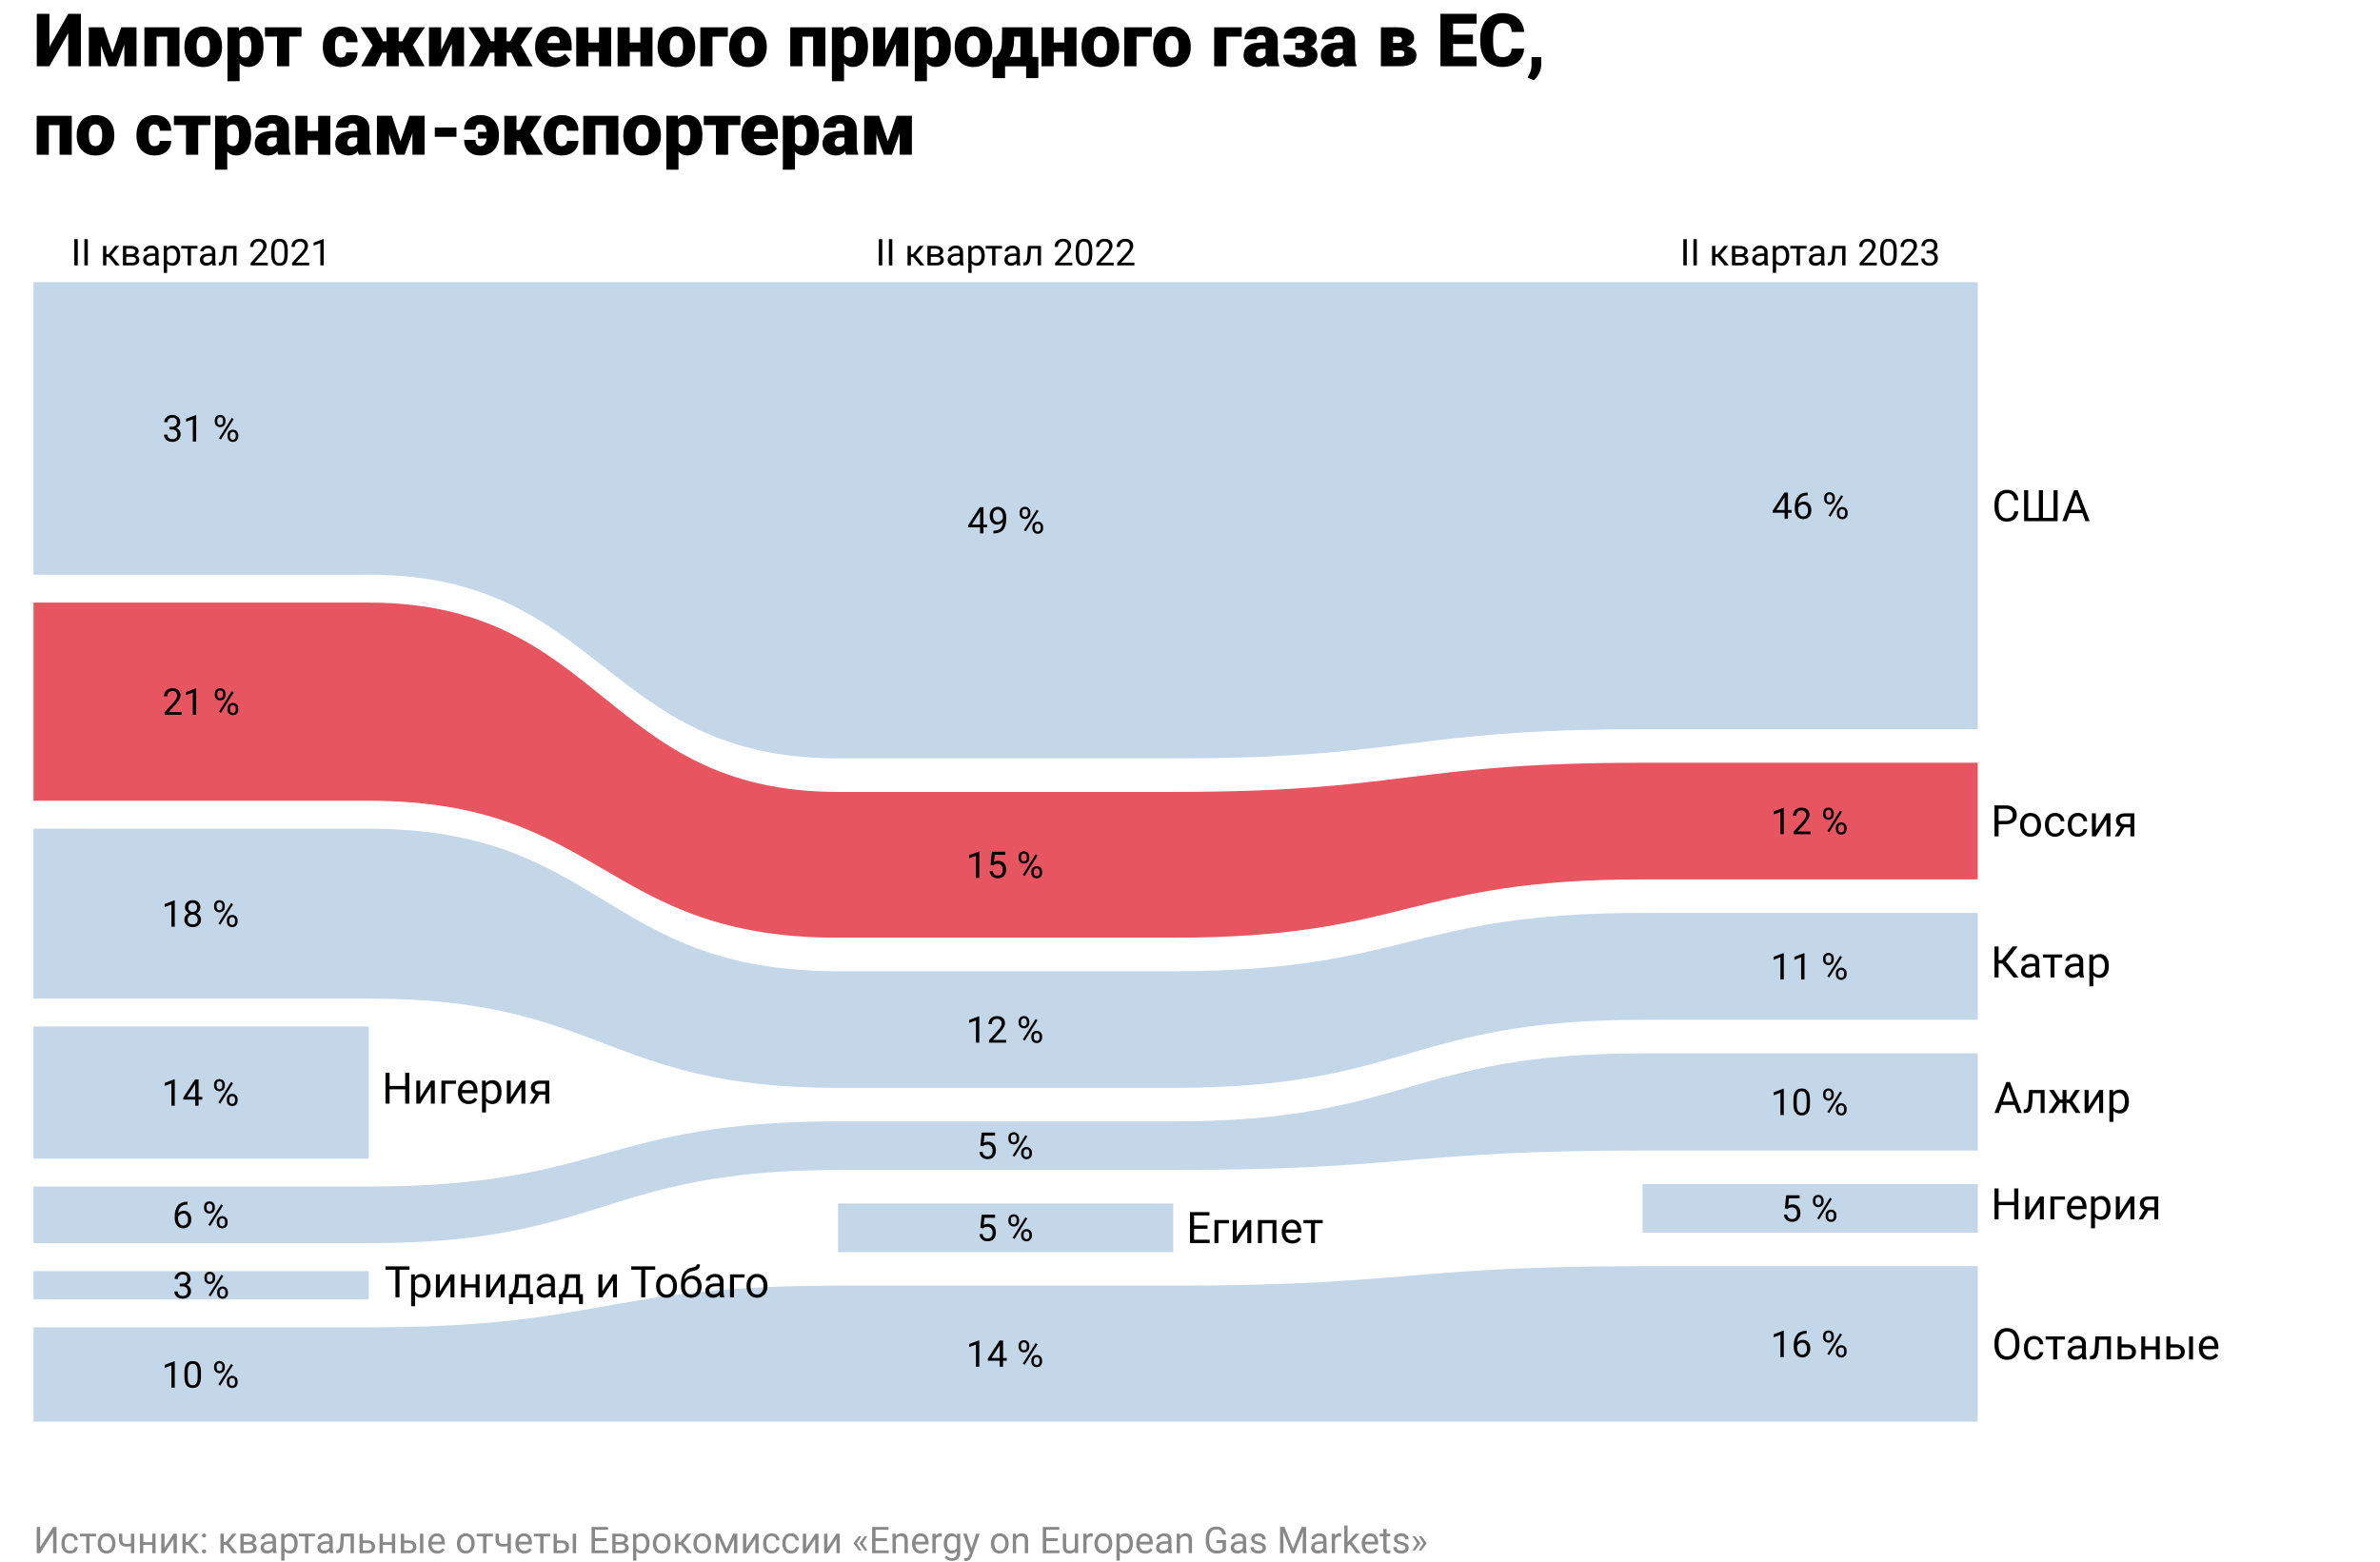 <?xml version="1.0" encoding="UTF-8"?>
<svg id="_Слой_1" data-name="Слой 1" xmlns="http://www.w3.org/2000/svg" viewBox="0 0 710 466">
  <g>
    <path d="m20.36,4.13h3.77v15.64h-3.77v-9.86l-5.62,9.86h-3.77V4.13h3.77v9.87l5.62-9.87Z" style="stroke-width: 0px;"/>
    <path d="m33.54,15.77l2.63-7.63h4.55v11.62h-3.63v-6.45l-2.34,6.45h-2.41l-2.21-6.1v6.1h-3.63v-11.62h4.45l2.59,7.63Z" style="stroke-width: 0px;"/>
    <path d="m53.54,19.77h-3.64v-8.83h-3.2v8.83h-3.62v-11.62h10.46v11.62Z" style="stroke-width: 0px;"/>
    <path d="m55.02,13.85c0-1.16.23-2.19.68-3.1.45-.91,1.1-1.6,1.94-2.09.84-.49,1.84-.73,2.98-.73,1.74,0,3.11.54,4.11,1.62,1,1.08,1.5,2.54,1.5,4.4v.13c0,1.81-.5,3.25-1.51,4.31s-2.37,1.6-4.09,1.6-2.98-.5-3.99-1.49c-1-.99-1.54-2.34-1.62-4.03v-.61Zm3.62.23c0,1.07.17,1.86.5,2.36.34.5.83.75,1.49.75,1.29,0,1.95-.99,1.98-2.98v-.37c0-2.08-.67-3.13-2-3.13-1.21,0-1.87.9-1.97,2.7v.66Z" style="stroke-width: 0px;"/>
    <path d="m78.62,14.04c0,1.8-.41,3.25-1.22,4.32-.81,1.08-1.91,1.62-3.29,1.62-1.07,0-1.94-.39-2.63-1.17v5.42h-3.62V8.15h3.38l.11,1.07c.69-.86,1.61-1.29,2.74-1.29,1.43,0,2.55.53,3.34,1.58.79,1.06,1.19,2.51,1.19,4.36v.17Zm-3.62-.23c0-2.06-.6-3.09-1.8-3.09-.86,0-1.43.31-1.72.92v4.58c.31.64.89.97,1.74.97,1.15,0,1.75-1,1.78-2.99v-.39Z" style="stroke-width: 0px;"/>
    <path d="m89.94,10.92h-3.66v8.85h-3.64v-8.85h-3.61v-2.77h10.91v2.77Z" style="stroke-width: 0px;"/>
    <path d="m101.68,17.19c.51,0,.9-.14,1.18-.41.28-.28.42-.66.41-1.15h3.39c0,1.27-.46,2.32-1.37,3.14s-2.09,1.22-3.53,1.22c-1.69,0-3.02-.53-4-1.59-.97-1.06-1.46-2.53-1.46-4.4v-.15c0-1.17.22-2.21.65-3.11.43-.9,1.06-1.59,1.88-2.07s1.78-.73,2.9-.73c1.51,0,2.71.42,3.6,1.26.89.84,1.33,1.97,1.33,3.41h-3.39c0-.6-.15-1.06-.44-1.39-.29-.32-.69-.48-1.18-.48-.94,0-1.49.6-1.64,1.79-.05.38-.08.9-.08,1.57,0,1.17.14,1.98.42,2.43s.72.68,1.33.68Z" style="stroke-width: 0px;"/>
    <path d="m120.34,15.71h-1.38v4.06h-3.62v-4.06h-1.34l-1.99,4.06h-4.3l3.46-6.22-3.6-5.4h4.52l2.2,4.18h1.04v-4.18h3.62v4.18h1.07l2.21-4.18h4.52l-3.62,5.42.11-.05,3.48,6.25h-4.43l-1.98-4.06Z" style="stroke-width: 0px;"/>
    <path d="m134.8,8.15h3.63v11.62h-3.63v-6.77l-3.19,6.77h-3.64v-11.62h3.64v6.75l3.19-6.75Z" style="stroke-width: 0px;"/>
    <path d="m152.52,15.71h-1.38v4.06h-3.62v-4.06h-1.34l-1.99,4.06h-4.3l3.46-6.22-3.6-5.4h4.52l2.2,4.18h1.04v-4.18h3.62v4.18h1.07l2.21-4.18h4.52l-3.62,5.42.11-.05,3.48,6.25h-4.43l-1.98-4.06Z" style="stroke-width: 0px;"/>
    <path d="m165.62,19.98c-1.78,0-3.23-.53-4.33-1.6-1.1-1.06-1.65-2.45-1.65-4.15v-.3c0-1.19.22-2.24.66-3.15.44-.91,1.08-1.61,1.93-2.11.84-.5,1.85-.75,3.01-.75,1.63,0,2.92.51,3.87,1.52.95,1.01,1.42,2.43,1.42,4.24v1.41h-7.2c.13.65.41,1.16.85,1.54.44.37,1,.56,1.7.56,1.15,0,2.04-.4,2.69-1.2l1.65,1.96c-.45.62-1.09,1.12-1.92,1.49s-1.72.55-2.67.55Zm-.41-9.26c-1.06,0-1.69.7-1.89,2.11h3.65v-.28c.01-.58-.13-1.03-.44-1.35-.31-.32-.75-.48-1.32-.48Z" style="stroke-width: 0px;"/>
    <path d="m182.33,19.77h-3.63v-4.3h-3.17v4.3h-3.62v-11.62h3.62v4.53h3.17v-4.53h3.63v11.62Z" style="stroke-width: 0px;"/>
    <path d="m194.66,19.77h-3.63v-4.3h-3.17v4.3h-3.62v-11.62h3.62v4.53h3.17v-4.53h3.63v11.62Z" style="stroke-width: 0px;"/>
    <path d="m196.18,13.85c0-1.16.23-2.19.68-3.1.45-.91,1.1-1.6,1.94-2.09.84-.49,1.84-.73,2.98-.73,1.74,0,3.11.54,4.11,1.62,1,1.08,1.5,2.54,1.5,4.4v.13c0,1.81-.5,3.25-1.51,4.31s-2.37,1.6-4.09,1.6-2.98-.5-3.99-1.49c-1-.99-1.54-2.34-1.62-4.03v-.61Zm3.62.23c0,1.07.17,1.86.5,2.36.34.5.83.75,1.49.75,1.29,0,1.95-.99,1.98-2.98v-.37c0-2.08-.67-3.13-2-3.13-1.21,0-1.87.9-1.97,2.7v.66Z" style="stroke-width: 0px;"/>
    <path d="m217.13,10.94h-4.58v8.83h-3.63v-11.62h8.21v2.79Z" style="stroke-width: 0px;"/>
    <path d="m217.53,13.85c0-1.16.23-2.19.68-3.1.45-.91,1.1-1.6,1.94-2.09.84-.49,1.84-.73,2.98-.73,1.74,0,3.11.54,4.11,1.62,1,1.08,1.5,2.54,1.5,4.4v.13c0,1.81-.5,3.25-1.51,4.31s-2.37,1.6-4.09,1.6-2.98-.5-3.99-1.49c-1-.99-1.54-2.34-1.62-4.03v-.61Zm3.62.23c0,1.07.17,1.86.5,2.36.34.5.83.75,1.49.75,1.29,0,1.95-.99,1.98-2.98v-.37c0-2.08-.67-3.13-2-3.13-1.21,0-1.87.9-1.97,2.7v.66Z" style="stroke-width: 0px;"/>
    <path d="m246.21,19.77h-3.64v-8.83h-3.2v8.83h-3.62v-11.62h10.46v11.62Z" style="stroke-width: 0px;"/>
    <path d="m258.94,14.04c0,1.8-.41,3.25-1.22,4.32-.81,1.08-1.91,1.62-3.29,1.62-1.07,0-1.94-.39-2.63-1.17v5.42h-3.62V8.15h3.38l.11,1.07c.69-.86,1.61-1.29,2.74-1.29,1.43,0,2.55.53,3.34,1.58.79,1.06,1.19,2.51,1.19,4.36v.17Zm-3.62-.23c0-2.06-.6-3.09-1.8-3.09-.86,0-1.43.31-1.72.92v4.58c.31.64.89.97,1.74.97,1.15,0,1.75-1,1.78-2.99v-.39Z" style="stroke-width: 0px;"/>
    <path d="m267.3,8.15h3.63v11.62h-3.63v-6.77l-3.19,6.77h-3.64v-11.62h3.64v6.75l3.19-6.75Z" style="stroke-width: 0px;"/>
    <path d="m283.66,14.04c0,1.8-.41,3.25-1.22,4.32-.81,1.08-1.91,1.62-3.29,1.62-1.07,0-1.94-.39-2.63-1.17v5.42h-3.62V8.15h3.38l.11,1.07c.69-.86,1.61-1.29,2.74-1.29,1.43,0,2.55.53,3.34,1.58.79,1.06,1.19,2.51,1.19,4.36v.17Zm-3.62-.23c0-2.06-.6-3.09-1.8-3.09-.86,0-1.43.31-1.72.92v4.58c.31.64.89.97,1.74.97,1.15,0,1.75-1,1.78-2.99v-.39Z" style="stroke-width: 0px;"/>
    <path d="m284.8,13.85c0-1.16.23-2.19.68-3.1.45-.91,1.1-1.6,1.94-2.09.84-.49,1.84-.73,2.98-.73,1.74,0,3.11.54,4.11,1.62,1,1.08,1.5,2.54,1.5,4.4v.13c0,1.81-.5,3.25-1.51,4.31-1.01,1.06-2.37,1.6-4.09,1.6s-2.98-.5-3.99-1.49c-1-.99-1.54-2.34-1.62-4.03v-.61Zm3.62.23c0,1.07.17,1.86.5,2.36.34.5.83.75,1.49.75,1.29,0,1.95-.99,1.98-2.98v-.37c0-2.08-.67-3.13-2-3.13-1.21,0-1.87.9-1.97,2.7v.66Z" style="stroke-width: 0px;"/>
    <path d="m297.14,16.98c.58-.58,1-1.16,1.26-1.73.26-.57.41-1.24.46-2l.03-.79.06-4.31h9.06v8.83h1.74v6.32h-3.63v-3.52h-6.29v3.52h-3.72v-6.32s1.03,0,1.03,0Zm4.17,0h3.09v-6.04h-1.86v.96c-.06,2.09-.47,3.79-1.24,5.08Z" style="stroke-width: 0px;"/>
    <path d="m321.14,19.77h-3.63v-4.3h-3.17v4.3h-3.62v-11.62h3.62v4.53h3.17v-4.53h3.63v11.62Z" style="stroke-width: 0px;"/>
    <path d="m322.66,13.85c0-1.16.23-2.19.68-3.1.45-.91,1.1-1.6,1.94-2.09.84-.49,1.84-.73,2.98-.73,1.74,0,3.11.54,4.11,1.62,1,1.08,1.5,2.54,1.5,4.4v.13c0,1.81-.5,3.25-1.51,4.31-1.01,1.06-2.37,1.6-4.09,1.6s-2.98-.5-3.99-1.49c-1-.99-1.54-2.34-1.62-4.03v-.61Zm3.62.23c0,1.07.17,1.86.5,2.36.34.5.83.75,1.49.75,1.29,0,1.95-.99,1.98-2.98v-.37c0-2.08-.67-3.13-2-3.13-1.21,0-1.87.9-1.97,2.7v.66Z" style="stroke-width: 0px;"/>
    <path d="m343.61,10.94h-4.58v8.83h-3.63v-11.62h8.21v2.79Z" style="stroke-width: 0px;"/>
    <path d="m344.01,13.85c0-1.16.23-2.19.68-3.1.45-.91,1.1-1.6,1.94-2.09.84-.49,1.84-.73,2.98-.73,1.74,0,3.11.54,4.11,1.62,1,1.08,1.5,2.54,1.5,4.4v.13c0,1.81-.5,3.25-1.51,4.31-1.01,1.06-2.37,1.6-4.09,1.6s-2.98-.5-3.99-1.49c-1-.99-1.54-2.34-1.62-4.03v-.61Zm3.62.23c0,1.07.17,1.86.5,2.36.34.5.83.75,1.49.75,1.29,0,1.95-.99,1.98-2.98v-.37c0-2.08-.67-3.13-2-3.13-1.21,0-1.87.9-1.97,2.7v.66Z" style="stroke-width: 0px;"/>
    <path d="m370.43,10.94h-4.58v8.83h-3.63v-11.62h8.21v2.79Z" style="stroke-width: 0px;"/>
    <path d="m378.05,19.77c-.13-.24-.24-.58-.34-1.04-.67.84-1.6,1.26-2.79,1.26-1.1,0-2.03-.33-2.79-.99-.77-.66-1.15-1.49-1.15-2.5,0-1.26.47-2.21,1.4-2.86s2.28-.97,4.06-.97h1.12v-.62c0-1.07-.46-1.61-1.39-1.61-.86,0-1.29.42-1.29,1.27h-3.62c0-1.12.48-2.04,1.43-2.74.96-.7,2.17-1.05,3.66-1.05s2.65.36,3.51,1.08c.86.72,1.3,1.72,1.32,2.98v5.15c.01,1.07.18,1.88.49,2.45v.18h-3.62Zm-2.27-2.36c.45,0,.83-.1,1.12-.29.3-.19.51-.41.64-.66v-1.86h-1.05c-1.26,0-1.89.57-1.89,1.7,0,.33.11.6.33.8s.5.31.85.31Z" style="stroke-width: 0px;"/>
    <path d="m389.2,11.66c0-.76-.4-1.14-1.2-1.14-.92,0-1.39.33-1.39,1h-3.62c0-1.05.44-1.91,1.33-2.58.88-.67,2.03-1,3.44-1,1.57,0,2.8.3,3.71.89s1.35,1.42,1.35,2.5c0,.52-.16.99-.47,1.42-.31.43-.75.78-1.32,1.04,1.33.47,1.99,1.36,1.99,2.7,0,1.06-.48,1.91-1.43,2.55-.96.64-2.23.96-3.83.96-1.45,0-2.64-.33-3.57-.99-.92-.66-1.39-1.55-1.39-2.66h3.62c0,.29.12.55.37.76.24.21.65.32,1.21.32.46,0,.81-.11,1.05-.33.24-.22.36-.53.36-.91,0-.83-.46-1.26-1.39-1.29h-1.62v-2.11h1.47c.88,0,1.32-.37,1.32-1.11Z" style="stroke-width: 0px;"/>
    <path d="m401.1,19.77c-.13-.24-.24-.58-.34-1.04-.67.84-1.6,1.26-2.79,1.26-1.1,0-2.03-.33-2.79-.99-.77-.66-1.15-1.49-1.15-2.5,0-1.26.47-2.21,1.4-2.86s2.28-.97,4.06-.97h1.12v-.62c0-1.07-.46-1.61-1.39-1.61-.86,0-1.29.42-1.29,1.27h-3.62c0-1.12.48-2.04,1.43-2.74.96-.7,2.17-1.05,3.66-1.05s2.65.36,3.51,1.08c.86.72,1.3,1.72,1.32,2.98v5.15c.01,1.07.18,1.88.49,2.45v.18h-3.62Zm-2.27-2.36c.45,0,.83-.1,1.12-.29.3-.19.51-.41.64-.66v-1.86h-1.05c-1.26,0-1.89.57-1.89,1.7,0,.33.11.6.33.8s.5.31.85.31Z" style="stroke-width: 0px;"/>
    <path d="m411.95,19.77v-11.62h4.98c1.6,0,2.82.28,3.67.84.85.56,1.27,1.36,1.27,2.42,0,.54-.19,1.02-.56,1.44-.37.43-.92.75-1.63.98.92.16,1.64.46,2.14.92.5.46.75,1.02.75,1.7,0,1.1-.41,1.92-1.24,2.48-.83.56-2.02.84-3.57.84h-5.81Zm3.63-6.97h1.49c.44,0,.74-.07.92-.22.18-.15.26-.36.26-.65,0-.37-.11-.63-.32-.78s-.55-.23-1-.23h-1.35v1.88Zm0,2.23v1.97h2.12c.45,0,.77-.08.97-.24.19-.16.29-.4.29-.72,0-.64-.37-.98-1.12-1.01h-2.26Z" style="stroke-width: 0px;"/>
    <path d="m439.41,13.13h-5.93v3.74h7v2.9h-10.77V4.13h10.8v2.91h-7.03v3.3h5.93v2.79Z" style="stroke-width: 0px;"/>
    <path d="m454.67,14.47c-.05,1.09-.34,2.05-.88,2.88-.54.83-1.29,1.48-2.26,1.94-.97.46-2.08.69-3.32.69-2.06,0-3.67-.67-4.86-2.01-1.18-1.34-1.77-3.23-1.77-5.67v-.77c0-1.53.27-2.87.8-4.02.53-1.15,1.3-2.04,2.3-2.66,1-.63,2.16-.94,3.48-.94,1.9,0,3.42.5,4.58,1.5s1.81,2.38,1.97,4.13h-3.76c-.03-.95-.27-1.64-.72-2.05-.45-.42-1.14-.62-2.06-.62s-1.63.35-2.06,1.05c-.44.7-.67,1.82-.69,3.36v1.11c0,1.67.21,2.86.63,3.58.42.72,1.14,1.07,2.16,1.07.87,0,1.53-.2,1.99-.61s.7-1.06.73-1.94h3.75Z" style="stroke-width: 0px;"/>
    <path d="m457.56,23.98l-1.83-.86.37-.73c.5-.93.76-1.82.78-2.66v-2.69h2.9v2.33c-.02.82-.23,1.66-.64,2.51-.42.85-.94,1.55-1.58,2.09Z" style="stroke-width: 0px;"/>
    <path d="m21.41,46.17h-3.64v-8.83h-3.2v8.83h-3.62v-11.62h10.46v11.62Z" style="stroke-width: 0px;"/>
    <path d="m22.89,40.25c0-1.16.23-2.19.68-3.1.45-.91,1.1-1.6,1.94-2.09.84-.49,1.84-.73,2.98-.73,1.74,0,3.11.54,4.11,1.62,1,1.08,1.5,2.54,1.5,4.4v.13c0,1.81-.5,3.25-1.51,4.31s-2.37,1.6-4.09,1.6-2.98-.5-3.99-1.49c-1-.99-1.54-2.34-1.62-4.03v-.61Zm3.62.23c0,1.07.17,1.86.5,2.36.34.5.83.75,1.49.75,1.29,0,1.95-.99,1.98-2.98v-.37c0-2.08-.67-3.13-2-3.13-1.21,0-1.87.9-1.97,2.7v.66Z" style="stroke-width: 0px;"/>
    <path d="m46.09,43.59c.51,0,.9-.14,1.18-.41.28-.28.42-.66.41-1.15h3.39c0,1.27-.46,2.32-1.37,3.14s-2.09,1.22-3.53,1.22c-1.69,0-3.02-.53-4-1.59-.97-1.06-1.46-2.53-1.46-4.4v-.15c0-1.17.22-2.21.65-3.11.43-.9,1.06-1.59,1.88-2.07s1.78-.73,2.9-.73c1.51,0,2.71.42,3.6,1.26.89.84,1.33,1.97,1.33,3.41h-3.39c0-.6-.15-1.06-.44-1.39-.29-.32-.69-.48-1.18-.48-.94,0-1.49.6-1.64,1.79-.05.38-.08.9-.08,1.57,0,1.17.14,1.98.42,2.43s.72.68,1.33.68Z" style="stroke-width: 0px;"/>
    <path d="m62.79,37.32h-3.66v8.85h-3.64v-8.85h-3.61v-2.77h10.91v2.77Z" style="stroke-width: 0px;"/>
    <path d="m74.93,40.44c0,1.8-.41,3.25-1.22,4.32-.81,1.08-1.91,1.62-3.29,1.62-1.07,0-1.94-.39-2.63-1.17v5.42h-3.62v-16.09h3.38l.11,1.07c.69-.86,1.61-1.29,2.74-1.29,1.43,0,2.55.53,3.34,1.58.79,1.06,1.19,2.51,1.19,4.36v.17Zm-3.62-.23c0-2.06-.6-3.09-1.8-3.09-.86,0-1.43.31-1.72.92v4.58c.31.64.89.97,1.74.97,1.15,0,1.75-1,1.78-2.99v-.39Z" style="stroke-width: 0px;"/>
    <path d="m83.07,46.17c-.13-.24-.24-.58-.34-1.04-.67.84-1.6,1.26-2.79,1.26-1.1,0-2.03-.33-2.79-.99-.77-.66-1.15-1.49-1.15-2.5,0-1.26.46-2.21,1.4-2.86.93-.64,2.28-.97,4.06-.97h1.12v-.62c0-1.07-.46-1.61-1.39-1.61-.86,0-1.29.42-1.29,1.27h-3.62c0-1.12.48-2.04,1.43-2.74.96-.7,2.18-1.05,3.66-1.05s2.65.36,3.51,1.08c.86.72,1.3,1.72,1.32,2.98v5.15c.01,1.07.18,1.88.49,2.45v.18h-3.62Zm-2.27-2.36c.45,0,.83-.1,1.12-.29s.51-.41.64-.66v-1.86h-1.05c-1.26,0-1.89.57-1.89,1.7,0,.33.11.6.33.8.22.2.5.31.85.31Z" style="stroke-width: 0px;"/>
    <path d="m98.55,46.17h-3.63v-4.3h-3.17v4.3h-3.62v-11.62h3.62v4.53h3.17v-4.53h3.63v11.62Z" style="stroke-width: 0px;"/>
    <path d="m107.08,46.17c-.13-.24-.24-.58-.34-1.04-.67.84-1.6,1.26-2.79,1.26-1.1,0-2.03-.33-2.79-.99-.77-.66-1.15-1.49-1.15-2.5,0-1.26.46-2.21,1.4-2.86.93-.64,2.28-.97,4.06-.97h1.12v-.62c0-1.07-.46-1.61-1.39-1.61-.86,0-1.29.42-1.29,1.27h-3.62c0-1.12.48-2.04,1.43-2.74.96-.7,2.18-1.05,3.66-1.05s2.65.36,3.51,1.08c.86.72,1.3,1.72,1.32,2.98v5.15c.01,1.07.18,1.88.49,2.45v.18h-3.62Zm-2.27-2.36c.45,0,.83-.1,1.12-.29s.51-.41.64-.66v-1.86h-1.05c-1.26,0-1.89.57-1.89,1.7,0,.33.11.6.33.8.22.2.5.31.85.31Z" style="stroke-width: 0px;"/>
    <path d="m119.48,42.17l2.63-7.63h4.55v11.62h-3.63v-6.45l-2.34,6.45h-2.41l-2.21-6.1v6.1h-3.63v-11.62h4.45l2.59,7.63Z" style="stroke-width: 0px;"/>
    <path d="m136.17,40.82h-6.46v-2.79h6.46v2.79Z" style="stroke-width: 0px;"/>
    <path d="m143.31,37.12c-.97,0-1.46.52-1.46,1.56h-3.39c0-1.27.45-2.31,1.35-3.13s2.07-1.22,3.51-1.22c1.7,0,3.04.53,4.03,1.59.99,1.06,1.49,2.53,1.49,4.42v.15c0,1.8-.49,3.24-1.48,4.3s-2.33,1.6-4.02,1.6c-1.49,0-2.67-.41-3.56-1.24s-1.32-1.97-1.32-3.42h3.39c0,.58.13,1.04.38,1.37s.62.5,1.1.5c1.08,0,1.69-.76,1.83-2.27h-2.56v-1.97h2.56c-.13-1.49-.75-2.23-1.85-2.23Z" style="stroke-width: 0px;"/>
    <path d="m155.16,42.11h-1.08v4.06h-3.63v-11.62h3.63v4.18h1.04l1.85-4.18h4.64l-3.39,5.37h.01l3.73,6.25h-4.91l-1.88-4.06Z" style="stroke-width: 0px;"/>
    <path d="m167.56,43.59c.51,0,.9-.14,1.18-.41.28-.28.42-.66.41-1.15h3.39c0,1.27-.46,2.32-1.37,3.14s-2.09,1.22-3.53,1.22c-1.69,0-3.02-.53-4-1.59-.97-1.06-1.46-2.53-1.46-4.4v-.15c0-1.17.22-2.21.65-3.11.43-.9,1.06-1.59,1.88-2.07s1.78-.73,2.9-.73c1.51,0,2.71.42,3.6,1.26.89.84,1.33,1.97,1.33,3.41h-3.39c0-.6-.15-1.06-.44-1.39-.29-.32-.69-.48-1.18-.48-.94,0-1.49.6-1.64,1.79-.05.38-.08.9-.08,1.57,0,1.17.14,1.98.42,2.43s.72.68,1.33.68Z" style="stroke-width: 0px;"/>
    <path d="m184.46,46.17h-3.64v-8.83h-3.2v8.83h-3.62v-11.62h10.46v11.62Z" style="stroke-width: 0px;"/>
    <path d="m185.95,40.25c0-1.16.23-2.19.68-3.1.45-.91,1.1-1.6,1.94-2.09.84-.49,1.84-.73,2.98-.73,1.74,0,3.11.54,4.11,1.62,1,1.08,1.5,2.54,1.5,4.4v.13c0,1.81-.5,3.25-1.51,4.31s-2.37,1.6-4.09,1.6-2.98-.5-3.99-1.49c-1-.99-1.54-2.34-1.62-4.03v-.61Zm3.62.23c0,1.07.17,1.86.5,2.36.34.5.83.75,1.49.75,1.29,0,1.95-.99,1.98-2.98v-.37c0-2.08-.67-3.13-2-3.13-1.21,0-1.87.9-1.97,2.7v.66Z" style="stroke-width: 0px;"/>
    <path d="m209.55,40.44c0,1.8-.41,3.25-1.22,4.32-.81,1.08-1.91,1.62-3.29,1.62-1.07,0-1.94-.39-2.63-1.17v5.42h-3.62v-16.09h3.38l.11,1.07c.69-.86,1.61-1.29,2.74-1.29,1.43,0,2.55.53,3.34,1.58.79,1.06,1.19,2.51,1.19,4.36v.17Zm-3.62-.23c0-2.06-.6-3.09-1.8-3.09-.86,0-1.43.31-1.72.92v4.58c.31.64.89.97,1.74.97,1.15,0,1.75-1,1.78-2.99v-.39Z" style="stroke-width: 0px;"/>
    <path d="m220.87,37.32h-3.66v8.85h-3.64v-8.85h-3.61v-2.77h10.91v2.77Z" style="stroke-width: 0px;"/>
    <path d="m227.15,46.38c-1.78,0-3.23-.53-4.33-1.6-1.1-1.06-1.65-2.45-1.65-4.15v-.3c0-1.19.22-2.24.66-3.15.44-.91,1.08-1.61,1.93-2.11.84-.5,1.85-.75,3.01-.75,1.63,0,2.92.51,3.87,1.52.95,1.01,1.42,2.43,1.42,4.24v1.41h-7.2c.13.65.41,1.16.85,1.54.44.37,1,.56,1.7.56,1.15,0,2.04-.4,2.69-1.2l1.65,1.96c-.45.62-1.09,1.12-1.92,1.49s-1.72.55-2.67.55Zm-.41-9.26c-1.06,0-1.69.7-1.89,2.11h3.65v-.28c.01-.58-.13-1.03-.44-1.35-.31-.32-.75-.48-1.32-.48Z" style="stroke-width: 0px;"/>
    <path d="m244.3,40.44c0,1.8-.41,3.25-1.22,4.32-.81,1.08-1.91,1.62-3.29,1.62-1.07,0-1.94-.39-2.63-1.17v5.42h-3.62v-16.09h3.38l.11,1.07c.69-.86,1.61-1.29,2.74-1.29,1.43,0,2.55.53,3.34,1.58.79,1.06,1.19,2.51,1.19,4.36v.17Zm-3.62-.23c0-2.06-.6-3.09-1.8-3.09-.86,0-1.43.31-1.72.92v4.58c.31.64.89.97,1.74.97,1.15,0,1.75-1,1.78-2.99v-.39Z" style="stroke-width: 0px;"/>
    <path d="m252.44,46.17c-.13-.24-.24-.58-.34-1.04-.67.84-1.6,1.26-2.79,1.26-1.1,0-2.03-.33-2.79-.99-.77-.66-1.15-1.49-1.15-2.5,0-1.26.46-2.21,1.4-2.86.93-.64,2.28-.97,4.06-.97h1.12v-.62c0-1.07-.46-1.61-1.39-1.61-.86,0-1.29.42-1.29,1.27h-3.62c0-1.12.48-2.04,1.43-2.74.96-.7,2.18-1.05,3.66-1.05s2.65.36,3.51,1.08c.86.72,1.3,1.72,1.32,2.98v5.15c.01,1.07.18,1.88.49,2.45v.18h-3.62Zm-2.27-2.36c.45,0,.83-.1,1.12-.29s.51-.41.64-.66v-1.86h-1.05c-1.26,0-1.89.57-1.89,1.7,0,.33.11.6.33.8.22.2.5.31.85.31Z" style="stroke-width: 0px;"/>
    <path d="m264.85,42.17l2.63-7.63h4.55v11.62h-3.63v-6.45l-2.34,6.45h-2.41l-2.21-6.1v6.1h-3.63v-11.62h4.45l2.59,7.63Z" style="stroke-width: 0px;"/>
  </g>
  <g>
    <path d="m15.84,455.59h1.03v7.82h-1.03v-6.03l-3.85,6.03h-1.04v-7.82h1.04v6.03l3.85-6.03Z" style="fill: #888; stroke-width: 0px;"/>
    <path d="m20.92,462.71c.35,0,.66-.11.93-.32.27-.21.41-.48.44-.81h.94c-.02.33-.13.65-.34.95-.21.3-.49.54-.85.72-.35.18-.73.27-1.12.27-.79,0-1.42-.26-1.89-.79-.47-.53-.7-1.25-.7-2.17v-.17c0-.57.1-1.07.31-1.51.21-.44.51-.78.89-1.03.39-.24.85-.37,1.38-.37.65,0,1.19.2,1.62.58.43.39.66.9.69,1.52h-.94c-.03-.38-.17-.68-.43-.93-.26-.24-.57-.36-.95-.36-.5,0-.9.18-1.17.54-.28.36-.42.89-.42,1.58v.19c0,.67.14,1.19.41,1.55.28.36.67.54,1.18.54Z" style="fill: #888; stroke-width: 0px;"/>
    <path d="m28.67,458.41h-1.95v5.01h-.99v-5.01h-1.91v-.81h4.86v.81Z" style="fill: #888; stroke-width: 0px;"/>
    <path d="m29.15,460.45c0-.57.11-1.08.34-1.54.22-.45.54-.8.93-1.05.4-.25.85-.37,1.37-.37.79,0,1.43.27,1.92.82.49.55.73,1.28.73,2.19v.07c0,.57-.11,1.07-.33,1.52s-.53.8-.93,1.05c-.4.25-.87.38-1.39.38-.79,0-1.43-.27-1.92-.82-.49-.55-.73-1.27-.73-2.17v-.07Zm1,.12c0,.64.15,1.16.45,1.55.3.39.7.59,1.2.59s.91-.2,1.2-.59c.3-.4.45-.95.45-1.66,0-.64-.15-1.15-.45-1.55-.3-.4-.71-.59-1.21-.59s-.89.2-1.19.58c-.3.39-.45.95-.45,1.68Z" style="fill: #888; stroke-width: 0px;"/>
    <path d="m40.07,463.41h-1v-2.11c-.44.11-.88.17-1.34.17-.73,0-1.28-.19-1.66-.56-.38-.37-.58-.9-.58-1.59v-1.73h.99v1.77c.02.87.43,1.3,1.25,1.3.46,0,.91-.06,1.34-.17v-2.89h1v5.81Z" style="fill: #888; stroke-width: 0px;"/>
    <path d="m46.41,463.41h-.99v-2.48h-2.67v2.48h-1v-5.81h1v2.52h2.67v-2.52h.99v5.81Z" style="fill: #888; stroke-width: 0px;"/>
    <path d="m51.77,457.6h.99v5.81h-.99v-4.24l-2.68,4.24h-.99v-5.81h.99v4.24l2.68-4.24Z" style="fill: #888; stroke-width: 0px;"/>
    <path d="m56.16,460.93h-.72v2.48h-1v-5.81h1v2.46h.65l1.96-2.46h1.2l-2.3,2.79,2.49,3.02h-1.26l-2.01-2.48Z" style="fill: #888; stroke-width: 0px;"/>
    <path d="m60.26,462.89c0-.17.05-.31.15-.43.1-.11.25-.17.46-.17s.36.06.46.17c.11.12.16.26.16.43s-.05.3-.16.41c-.11.11-.26.17-.46.17s-.36-.05-.46-.17c-.1-.11-.15-.25-.15-.41Zm0-4.74c0-.17.05-.32.15-.43.1-.11.25-.17.46-.17s.36.06.46.17.16.26.16.43-.05.3-.16.41c-.11.11-.26.17-.46.17s-.36-.06-.46-.17c-.1-.11-.15-.25-.15-.41Z" style="fill: #888; stroke-width: 0px;"/>
    <path d="m67.49,460.93h-.73v2.48h-1v-5.81h1v2.46h.65l1.96-2.46h1.2l-2.3,2.79,2.49,3.02h-1.26l-2.01-2.48Z" style="fill: #888; stroke-width: 0px;"/>
    <path d="m71.71,463.41v-5.81h2.27c.77,0,1.37.13,1.78.41.41.27.62.67.62,1.19,0,.27-.08.51-.24.73s-.4.38-.71.5c.35.08.63.24.85.48.21.24.32.53.32.86,0,.53-.2.94-.59,1.22-.39.28-.95.42-1.66.42h-2.63Zm.99-3.35h1.28c.93,0,1.4-.27,1.4-.82s-.44-.83-1.32-.84h-1.36v1.66Zm0,.79v1.75h1.64c.42,0,.73-.08.93-.23.21-.15.31-.37.31-.65,0-.58-.43-.87-1.28-.87h-1.61Z" style="fill: #888; stroke-width: 0px;"/>
    <path d="m81.49,463.41c-.06-.11-.1-.32-.14-.61-.46.48-1.01.72-1.65.72-.57,0-1.04-.16-1.41-.49-.37-.32-.55-.73-.55-1.23,0-.61.23-1.08.69-1.41.46-.33,1.11-.5,1.94-.5h.97v-.46c0-.35-.1-.62-.31-.83-.21-.21-.51-.31-.92-.31-.35,0-.65.09-.89.27-.24.18-.36.4-.36.65h-1c0-.29.1-.57.31-.84s.49-.48.84-.64.74-.24,1.16-.24c.67,0,1.19.17,1.57.5.38.33.58.8.59,1.38v2.67c0,.53.07.96.2,1.27v.09h-1.04Zm-1.65-.76c.31,0,.61-.08.89-.24s.48-.37.61-.63v-1.19h-.78c-1.22,0-1.83.36-1.83,1.07,0,.31.1.55.31.73.21.18.47.26.8.26Z" style="fill: #888; stroke-width: 0px;"/>
    <path d="m88.8,460.57c0,.88-.2,1.6-.61,2.14-.41.54-.95.81-1.64.81s-1.26-.22-1.67-.67v2.8h-.99v-8.05h.91l.05.64c.41-.5.97-.75,1.69-.75s1.25.26,1.66.79c.41.53.61,1.26.61,2.2v.09Zm-.99-.11c0-.66-.14-1.17-.42-1.55-.28-.38-.66-.57-1.15-.57-.6,0-1.05.27-1.35.8v2.78c.3.53.75.79,1.36.79.48,0,.85-.19,1.14-.57s.42-.94.42-1.68Z" style="fill: #888; stroke-width: 0px;"/>
    <path d="m93.95,458.41h-1.95v5.01h-.99v-5.01h-1.91v-.81h4.86v.81Z" style="fill: #888; stroke-width: 0px;"/>
    <path d="m98.42,463.41c-.06-.11-.1-.32-.14-.61-.46.48-1.01.72-1.65.72-.57,0-1.04-.16-1.41-.49s-.55-.73-.55-1.23c0-.61.23-1.08.69-1.41s1.11-.5,1.94-.5h.97v-.46c0-.35-.1-.62-.31-.83-.21-.21-.51-.31-.92-.31-.35,0-.65.09-.89.27-.24.18-.36.4-.36.65h-1c0-.29.1-.57.31-.84.21-.27.48-.48.84-.64.35-.16.74-.24,1.16-.24.67,0,1.19.17,1.57.5.38.33.58.8.59,1.38v2.67c0,.53.07.96.2,1.27v.09h-1.04Zm-1.65-.76c.31,0,.61-.08.89-.24s.48-.37.61-.63v-1.19h-.78c-1.22,0-1.83.36-1.83,1.07,0,.31.1.55.31.73.21.18.47.26.8.26Z" style="fill: #888; stroke-width: 0px;"/>
    <path d="m105.58,457.6v5.81h-1v-4.99h-1.98l-.12,2.18c-.06,1-.23,1.71-.5,2.14s-.7.65-1.29.67h-.4v-.88l.28-.02c.32-.04.55-.22.69-.56.14-.34.23-.96.27-1.87l.11-2.49h3.93Z" style="fill: #888; stroke-width: 0px;"/>
    <path d="m108.26,459.6h1.51c.66,0,1.18.18,1.56.52.38.34.57.79.57,1.37s-.2,1.05-.59,1.4c-.39.35-.92.53-1.59.53h-2.46v-5.81h.99v2Zm0,.81v2.19h1.48c.37,0,.66-.1.87-.29s.31-.45.31-.79-.1-.59-.3-.79c-.2-.21-.48-.31-.83-.32h-1.51Z" style="fill: #888; stroke-width: 0px;"/>
    <path d="m117.89,463.41h-.99v-2.48h-2.67v2.48h-1v-5.81h1v2.52h2.67v-2.52h.99v5.81Z" style="fill: #888; stroke-width: 0px;"/>
    <path d="m120.57,459.6h1.51c.66,0,1.18.18,1.56.52.38.34.58.79.58,1.37s-.2,1.05-.59,1.4c-.39.35-.92.53-1.59.53h-2.46v-5.81h.99v2Zm0,.81v2.19h1.48c.37,0,.66-.1.86-.29s.31-.45.31-.79-.1-.59-.3-.79c-.2-.21-.48-.31-.83-.32h-1.51Zm5.72,3h-1v-5.81h1v5.81Z" style="fill: #888; stroke-width: 0px;"/>
    <path d="m130.44,463.52c-.79,0-1.43-.26-1.92-.78s-.74-1.21-.74-2.08v-.18c0-.58.11-1.09.33-1.54.22-.45.53-.81.92-1.06s.82-.38,1.29-.38c.76,0,1.34.25,1.76.75.42.5.63,1.21.63,2.14v.41h-3.94c.01.57.18,1.04.5,1.39.32.35.73.53,1.22.53.35,0,.65-.07.89-.21.24-.14.46-.33.64-.57l.61.47c-.49.75-1.22,1.12-2.19,1.12Zm-.12-5.21c-.4,0-.74.15-1.01.44-.27.29-.44.7-.5,1.23h2.91v-.08c-.03-.5-.16-.9-.41-1.17-.24-.28-.57-.42-.99-.42Z" style="fill: #888; stroke-width: 0px;"/>
    <path d="m136.32,460.45c0-.57.11-1.08.33-1.54.22-.45.54-.8.93-1.05.4-.25.86-.37,1.37-.37.79,0,1.43.27,1.92.82.49.55.73,1.28.73,2.19v.07c0,.57-.11,1.07-.33,1.52-.22.45-.53.8-.93,1.05-.4.25-.87.38-1.39.38-.79,0-1.43-.27-1.92-.82-.49-.55-.73-1.27-.73-2.17v-.07Zm1,.12c0,.64.15,1.16.45,1.55s.7.59,1.2.59.91-.2,1.2-.59c.3-.4.45-.95.45-1.66,0-.64-.15-1.15-.45-1.55s-.7-.59-1.21-.59-.89.2-1.19.58c-.3.39-.45.95-.45,1.68Z" style="fill: #888; stroke-width: 0px;"/>
    <path d="m147.05,458.41h-1.95v5.01h-.99v-5.01h-1.91v-.81h4.86v.81Z" style="fill: #888; stroke-width: 0px;"/>
    <path d="m152.41,463.41h-1v-2.11c-.44.11-.88.17-1.34.17-.73,0-1.28-.19-1.66-.56-.38-.37-.58-.9-.58-1.59v-1.73h.99v1.77c.02.87.44,1.3,1.25,1.3.46,0,.91-.06,1.34-.17v-2.89h1v5.81Z" style="fill: #888; stroke-width: 0px;"/>
    <path d="m156.41,463.52c-.79,0-1.43-.26-1.92-.78s-.74-1.21-.74-2.08v-.18c0-.58.11-1.09.33-1.54.22-.45.53-.81.92-1.06.4-.26.82-.38,1.29-.38.75,0,1.34.25,1.76.75.42.5.63,1.21.63,2.14v.41h-3.94c.01.57.18,1.04.5,1.39s.73.53,1.22.53c.35,0,.65-.07.89-.21.24-.14.46-.33.64-.57l.61.47c-.49.75-1.22,1.12-2.19,1.12Zm-.12-5.21c-.4,0-.74.15-1.01.44-.27.29-.44.7-.5,1.23h2.91v-.08c-.03-.5-.17-.9-.41-1.17-.24-.28-.57-.42-.99-.42Z" style="fill: #888; stroke-width: 0px;"/>
    <path d="m164.09,458.41h-1.95v5.01h-.99v-5.01h-1.91v-.81h4.86v.81Z" style="fill: #888; stroke-width: 0px;"/>
    <path d="m166.14,459.6h1.51c.66,0,1.18.18,1.56.52.38.34.57.79.57,1.37s-.2,1.05-.59,1.4c-.39.35-.92.53-1.59.53h-2.46v-5.81h.99v2Zm0,.81v2.19h1.48c.37,0,.66-.1.87-.29s.31-.45.31-.79-.1-.59-.3-.79c-.2-.21-.48-.31-.83-.32h-1.51Zm5.72,3h-1v-5.81h1v5.81Z" style="fill: #888; stroke-width: 0px;"/>
    <path d="m180.89,459.8h-3.39v2.77h3.94v.84h-4.97v-7.82h4.91v.84h-3.88v2.52h3.39v.84Z" style="fill: #888; stroke-width: 0px;"/>
    <path d="m182.66,463.41v-5.81h2.27c.77,0,1.37.13,1.78.41.41.27.62.67.62,1.19,0,.27-.08.51-.24.73s-.4.38-.71.5c.35.08.63.24.85.48.21.24.32.53.32.86,0,.53-.2.94-.59,1.22-.39.28-.95.42-1.66.42h-2.63Zm.99-3.35h1.28c.93,0,1.4-.27,1.4-.82s-.44-.83-1.32-.84h-1.36v1.66Zm0,.79v1.75h1.64c.42,0,.73-.08.93-.23.21-.15.31-.37.31-.65,0-.58-.43-.87-1.28-.87h-1.61Z" style="fill: #888; stroke-width: 0px;"/>
    <path d="m193.76,460.57c0,.88-.2,1.6-.61,2.14-.41.54-.95.81-1.64.81s-1.26-.22-1.67-.67v2.8h-.99v-8.05h.91l.05.64c.41-.5.97-.75,1.69-.75s1.25.26,1.66.79c.41.53.61,1.26.61,2.2v.09Zm-.99-.11c0-.66-.14-1.17-.42-1.55-.28-.38-.66-.57-1.15-.57-.6,0-1.05.27-1.35.8v2.78c.3.53.75.79,1.36.79.48,0,.85-.19,1.14-.57s.42-.94.42-1.68Z" style="fill: #888; stroke-width: 0px;"/>
    <path d="m194.76,460.45c0-.57.11-1.08.34-1.54.22-.45.54-.8.93-1.05.4-.25.85-.37,1.37-.37.79,0,1.43.27,1.92.82.49.55.73,1.28.73,2.19v.07c0,.57-.11,1.07-.33,1.52s-.53.8-.93,1.05c-.4.25-.87.38-1.39.38-.79,0-1.43-.27-1.92-.82-.49-.55-.73-1.27-.73-2.17v-.07Zm1,.12c0,.64.15,1.16.45,1.55.3.39.7.59,1.2.59s.91-.2,1.2-.59c.3-.4.45-.95.45-1.66,0-.64-.15-1.15-.45-1.55-.3-.4-.71-.59-1.21-.59s-.89.2-1.19.58c-.3.39-.45.95-.45,1.68Z" style="fill: #888; stroke-width: 0px;"/>
    <path d="m203.11,460.93h-.72v2.48h-1v-5.81h1v2.46h.65l1.96-2.46h1.2l-2.3,2.79,2.49,3.02h-1.26l-2.01-2.48Z" style="fill: #888; stroke-width: 0px;"/>
    <path d="m206.86,460.45c0-.57.11-1.08.33-1.54.22-.45.54-.8.93-1.05.4-.25.86-.37,1.37-.37.79,0,1.43.27,1.92.82.49.55.73,1.28.73,2.19v.07c0,.57-.11,1.07-.33,1.52-.22.45-.53.8-.93,1.05-.4.25-.87.38-1.39.38-.79,0-1.43-.27-1.92-.82-.49-.55-.73-1.27-.73-2.17v-.07Zm1,.12c0,.64.15,1.16.45,1.55s.7.59,1.2.59.91-.2,1.2-.59c.3-.4.45-.95.45-1.66,0-.64-.15-1.15-.45-1.55s-.7-.59-1.21-.59-.89.2-1.19.58c-.3.39-.45.95-.45,1.68Z" style="fill: #888; stroke-width: 0px;"/>
    <path d="m216.74,462.1l1.98-4.5h1.24v5.81h-.99v-4.23l-1.88,4.23h-.69l-1.92-4.32v4.32h-.99v-5.81h1.29l1.97,4.5Z" style="fill: #888; stroke-width: 0px;"/>
    <path d="m225.32,457.6h.99v5.81h-.99v-4.24l-2.68,4.24h-.99v-5.81h.99v4.24l2.68-4.24Z" style="fill: #888; stroke-width: 0px;"/>
    <path d="m230.24,462.71c.35,0,.66-.11.93-.32.27-.21.41-.48.44-.81h.94c-.02.33-.13.65-.34.95-.21.3-.49.54-.85.72-.35.18-.73.27-1.12.27-.79,0-1.42-.26-1.89-.79-.47-.53-.7-1.25-.7-2.17v-.17c0-.57.1-1.07.31-1.51.21-.44.51-.78.89-1.03.39-.24.85-.37,1.38-.37.65,0,1.19.2,1.62.58.43.39.66.9.69,1.52h-.94c-.03-.38-.17-.68-.43-.93-.26-.24-.57-.36-.95-.36-.5,0-.9.18-1.17.54-.28.36-.42.89-.42,1.58v.19c0,.67.14,1.19.41,1.55.28.36.67.54,1.18.54Z" style="fill: #888; stroke-width: 0px;"/>
    <path d="m235.99,462.71c.35,0,.66-.11.93-.32.27-.21.41-.48.44-.81h.94c-.02.33-.13.65-.34.95-.21.3-.49.54-.85.72-.35.18-.73.27-1.12.27-.79,0-1.42-.26-1.89-.79-.47-.53-.7-1.25-.7-2.17v-.17c0-.57.1-1.07.31-1.51.21-.44.51-.78.89-1.03.39-.24.85-.37,1.38-.37.65,0,1.19.2,1.62.58.43.39.66.9.69,1.52h-.94c-.03-.38-.17-.68-.43-.93-.26-.24-.57-.36-.95-.36-.5,0-.9.18-1.17.54-.28.36-.42.89-.42,1.58v.19c0,.67.14,1.19.41,1.55.28.36.67.54,1.18.54Z" style="fill: #888; stroke-width: 0px;"/>
    <path d="m243.18,457.6h.99v5.81h-.99v-4.24l-2.68,4.24h-.99v-5.81h.99v4.24l2.68-4.24Z" style="fill: #888; stroke-width: 0px;"/>
    <path d="m249.53,457.6h.99v5.81h-.99v-4.24l-2.68,4.24h-.99v-5.81h.99v4.24l2.68-4.24Z" style="fill: #888; stroke-width: 0px;"/>
    <path d="m255.59,460.47l1.39,2.13h-.76l-1.58-2.08v-.1l1.58-2.09h.76l-1.39,2.14Zm1.77,0l1.39,2.13h-.76l-1.58-2.08v-.1l1.58-2.09h.76l-1.39,2.14Z" style="fill: #888; stroke-width: 0px;"/>
    <path d="m264.58,459.8h-3.39v2.77h3.94v.84h-4.97v-7.82h4.91v.84h-3.88v2.52h3.39v.84Z" style="fill: #888; stroke-width: 0px;"/>
    <path d="m267.19,457.6l.03.73c.44-.56,1.02-.84,1.74-.84,1.23,0,1.85.69,1.86,2.08v3.84h-.99v-3.85c0-.42-.1-.73-.29-.93-.19-.2-.48-.3-.88-.3-.32,0-.61.09-.85.26-.24.17-.43.4-.57.68v4.14h-.99v-5.81h.94Z" style="fill: #888; stroke-width: 0px;"/>
    <path d="m274.74,463.52c-.79,0-1.43-.26-1.92-.78s-.74-1.21-.74-2.08v-.18c0-.58.11-1.09.33-1.54.22-.45.53-.81.92-1.06s.82-.38,1.29-.38c.76,0,1.34.25,1.76.75.42.5.63,1.21.63,2.14v.41h-3.94c.01.57.18,1.04.5,1.39s.73.53,1.22.53c.35,0,.65-.07.89-.21.24-.14.46-.33.64-.57l.61.47c-.49.75-1.22,1.12-2.19,1.12Zm-.12-5.21c-.4,0-.74.15-1.01.44s-.44.7-.5,1.23h2.91v-.08c-.03-.5-.17-.9-.41-1.17s-.57-.42-.99-.42Z" style="fill: #888; stroke-width: 0px;"/>
    <path d="m280.96,458.49c-.15-.03-.31-.04-.49-.04-.65,0-1.09.28-1.33.83v4.12h-.99v-5.81h.97l.02.67c.33-.52.79-.78,1.39-.78.19,0,.34.03.44.08v.92Z" style="fill: #888; stroke-width: 0px;"/>
    <path d="m281.54,460.46c0-.91.21-1.63.63-2.16.42-.54.97-.8,1.66-.8s1.26.25,1.66.75l.05-.64h.91v5.67c0,.75-.22,1.34-.67,1.78-.45.43-1.04.65-1.8.65-.42,0-.83-.09-1.23-.27s-.71-.42-.92-.74l.52-.6c.43.53.95.79,1.56.79.48,0,.86-.14,1.13-.41.27-.27.41-.65.41-1.15v-.5c-.4.46-.94.69-1.63.69s-1.23-.27-1.65-.82c-.42-.55-.63-1.29-.63-2.24Zm1,.11c0,.66.13,1.17.4,1.54.27.37.64.56,1.13.56.63,0,1.09-.28,1.38-.85v-2.65c-.3-.55-.76-.83-1.37-.83-.48,0-.86.19-1.13.56s-.41.93-.41,1.67Z" style="fill: #888; stroke-width: 0px;"/>
    <path d="m289.84,461.96l1.35-4.36h1.06l-2.34,6.71c-.36.97-.94,1.45-1.72,1.45l-.19-.02-.37-.07v-.81l.27.02c.34,0,.6-.07.79-.2.19-.14.34-.39.46-.75l.22-.59-2.07-5.75h1.08l1.45,4.36Z" style="fill: #888; stroke-width: 0px;"/>
    <path d="m295.61,460.45c0-.57.11-1.08.34-1.54.22-.45.54-.8.93-1.05.4-.25.86-.37,1.37-.37.79,0,1.43.27,1.92.82.49.55.73,1.28.73,2.19v.07c0,.57-.11,1.07-.33,1.52s-.53.8-.93,1.05c-.4.25-.87.38-1.39.38-.79,0-1.43-.27-1.92-.82-.49-.55-.73-1.27-.73-2.17v-.07Zm1,.12c0,.64.15,1.16.45,1.55s.7.59,1.2.59.91-.2,1.2-.59.45-.95.45-1.66c0-.64-.15-1.15-.45-1.55s-.71-.59-1.21-.59-.89.2-1.19.58c-.3.39-.45.95-.45,1.68Z" style="fill: #888; stroke-width: 0px;"/>
    <path d="m303.08,457.6l.03.73c.44-.56,1.02-.84,1.74-.84,1.23,0,1.85.69,1.86,2.08v3.84h-.99v-3.85c0-.42-.1-.73-.29-.93-.19-.2-.48-.3-.88-.3-.32,0-.61.09-.85.26-.24.17-.43.4-.57.68v4.14h-.99v-5.81h.94Z" style="fill: #888; stroke-width: 0px;"/>
    <path d="m315.51,459.8h-3.39v2.77h3.94v.84h-4.97v-7.82h4.91v.84h-3.88v2.52h3.39v.84Z" style="fill: #888; stroke-width: 0px;"/>
    <path d="m320.68,462.84c-.39.45-.95.68-1.7.68-.62,0-1.09-.18-1.42-.54-.32-.36-.49-.89-.49-1.6v-3.78h.99v3.75c0,.88.36,1.32,1.07,1.32.76,0,1.26-.28,1.51-.85v-4.23h.99v5.81h-.95l-.02-.57Z" style="fill: #888; stroke-width: 0px;"/>
    <path d="m325.97,458.49c-.15-.03-.31-.04-.49-.04-.65,0-1.09.28-1.33.83v4.12h-.99v-5.81h.97l.02.67c.33-.52.79-.78,1.39-.78.19,0,.34.03.44.08v.92Z" style="fill: #888; stroke-width: 0px;"/>
    <path d="m326.51,460.45c0-.57.11-1.08.34-1.54.22-.45.54-.8.93-1.05.4-.25.86-.37,1.37-.37.79,0,1.43.27,1.92.82.49.55.73,1.28.73,2.19v.07c0,.57-.11,1.07-.33,1.52s-.53.8-.93,1.05c-.4.25-.87.38-1.39.38-.79,0-1.43-.27-1.92-.82-.49-.55-.73-1.27-.73-2.17v-.07Zm1,.12c0,.64.15,1.16.45,1.55s.7.59,1.2.59.91-.2,1.2-.59.45-.95.45-1.66c0-.64-.15-1.15-.45-1.55s-.71-.59-1.21-.59-.89.2-1.19.58c-.3.39-.45.95-.45,1.68Z" style="fill: #888; stroke-width: 0px;"/>
    <path d="m337.96,460.57c0,.88-.2,1.6-.61,2.14-.41.54-.95.81-1.64.81s-1.26-.22-1.66-.67v2.8h-.99v-8.05h.91l.05.64c.4-.5.97-.75,1.69-.75s1.25.26,1.66.79c.41.53.61,1.26.61,2.2v.09Zm-.99-.11c0-.66-.14-1.17-.42-1.55-.28-.38-.66-.57-1.15-.57-.6,0-1.05.27-1.35.8v2.78c.3.53.75.79,1.36.79.48,0,.86-.19,1.14-.57s.42-.94.42-1.68Z" style="fill: #888; stroke-width: 0px;"/>
    <path d="m341.63,463.52c-.79,0-1.43-.26-1.92-.78s-.74-1.21-.74-2.08v-.18c0-.58.11-1.09.33-1.54.22-.45.53-.81.92-1.06s.82-.38,1.29-.38c.76,0,1.34.25,1.76.75.42.5.63,1.21.63,2.14v.41h-3.94c.01.57.18,1.04.5,1.39s.73.53,1.22.53c.35,0,.65-.07.89-.21.24-.14.46-.33.64-.57l.61.47c-.49.75-1.22,1.12-2.19,1.12Zm-.12-5.21c-.4,0-.74.15-1.01.44s-.44.7-.5,1.23h2.91v-.08c-.03-.5-.17-.9-.41-1.17s-.57-.42-.99-.42Z" style="fill: #888; stroke-width: 0px;"/>
    <path d="m348.64,463.41c-.06-.11-.1-.32-.14-.61-.46.48-1.01.72-1.65.72-.57,0-1.04-.16-1.41-.49s-.55-.73-.55-1.23c0-.61.23-1.08.69-1.41s1.11-.5,1.94-.5h.97v-.46c0-.35-.1-.62-.31-.83-.21-.21-.51-.31-.92-.31-.35,0-.65.09-.89.27-.24.18-.36.4-.36.65h-1c0-.29.1-.57.31-.84s.49-.48.84-.64.74-.24,1.16-.24c.67,0,1.19.17,1.57.5s.58.8.59,1.38v2.67c0,.53.07.96.2,1.27v.09h-1.04Zm-1.65-.76c.31,0,.61-.08.89-.24s.48-.37.61-.63v-1.19h-.78c-1.22,0-1.83.36-1.83,1.07,0,.31.1.55.31.73s.47.26.8.26Z" style="fill: #888; stroke-width: 0px;"/>
    <path d="m351.97,457.6l.03.73c.44-.56,1.02-.84,1.74-.84,1.23,0,1.85.69,1.86,2.08v3.84h-.99v-3.85c0-.42-.1-.73-.29-.93-.19-.2-.48-.3-.88-.3-.32,0-.61.09-.85.26-.24.17-.43.4-.57.68v4.14h-.99v-5.81h.94Z" style="fill: #888; stroke-width: 0px;"/>
    <path d="m365.75,462.39c-.26.38-.63.66-1.11.85-.47.19-1.03.28-1.66.28s-1.2-.15-1.7-.45-.88-.72-1.15-1.28c-.27-.55-.41-1.19-.42-1.92v-.68c0-1.18.27-2.09.82-2.74.55-.65,1.32-.97,2.32-.97.82,0,1.47.21,1.97.63s.8,1.01.91,1.77h-1.03c-.19-1.04-.81-1.56-1.85-1.56-.69,0-1.21.24-1.57.73-.36.49-.54,1.19-.54,2.11v.64c0,.88.2,1.58.6,2.09.4.52.94.78,1.63.78.39,0,.73-.04,1.01-.13.29-.09.53-.23.72-.43v-1.75h-1.81v-.84h2.84v2.87Z" style="fill: #888; stroke-width: 0px;"/>
    <path d="m370.91,463.41c-.06-.11-.1-.32-.14-.61-.46.48-1.01.72-1.65.72-.57,0-1.04-.16-1.41-.49s-.55-.73-.55-1.23c0-.61.23-1.08.69-1.41s1.11-.5,1.94-.5h.97v-.46c0-.35-.1-.62-.31-.83-.21-.21-.51-.31-.92-.31-.35,0-.65.09-.89.27-.24.18-.36.4-.36.65h-1c0-.29.1-.57.31-.84s.49-.48.84-.64.74-.24,1.16-.24c.67,0,1.19.17,1.57.5s.58.8.59,1.38v2.67c0,.53.07.96.2,1.27v.09h-1.04Zm-1.65-.76c.31,0,.61-.08.89-.24s.48-.37.61-.63v-1.19h-.78c-1.22,0-1.83.36-1.83,1.07,0,.31.1.55.31.73s.47.26.8.26Z" style="fill: #888; stroke-width: 0px;"/>
    <path d="m376.68,461.87c0-.27-.1-.48-.3-.63s-.55-.28-1.06-.38-.9-.24-1.2-.39c-.29-.15-.51-.33-.66-.54-.14-.21-.21-.46-.21-.74,0-.48.2-.88.6-1.21.4-.33.92-.49,1.54-.49.66,0,1.19.17,1.6.51.41.34.62.77.62,1.3h-1c0-.27-.12-.51-.35-.7-.23-.2-.52-.3-.87-.3s-.64.08-.85.24-.31.36-.31.62c0,.24.09.42.28.54s.53.24,1.03.35c.5.11.9.24,1.21.4.31.15.54.34.68.56s.22.48.22.79c0,.52-.21.94-.62,1.25-.42.31-.95.47-1.62.47-.47,0-.88-.08-1.24-.25s-.64-.39-.84-.69c-.2-.29-.3-.62-.3-.96h.99c.02.33.15.6.4.79s.58.29.99.29c.38,0,.68-.08.91-.23s.34-.36.34-.61Z" style="fill: #888; stroke-width: 0px;"/>
    <path d="m383.18,455.59l2.56,6.38,2.56-6.38h1.34v7.82h-1.03v-3.04l.1-3.29-2.57,6.33h-.79l-2.56-6.32.1,3.27v3.04h-1.03v-7.82h1.33Z" style="fill: #888; stroke-width: 0px;"/>
    <path d="m394.89,463.41c-.06-.11-.1-.32-.14-.61-.46.48-1.01.72-1.65.72-.57,0-1.04-.16-1.41-.49s-.55-.73-.55-1.23c0-.61.23-1.08.69-1.41s1.11-.5,1.94-.5h.97v-.46c0-.35-.1-.62-.31-.83-.21-.21-.51-.31-.92-.31-.35,0-.65.09-.89.27-.24.18-.36.4-.36.65h-1c0-.29.1-.57.31-.84s.49-.48.84-.64.74-.24,1.16-.24c.67,0,1.19.17,1.57.5s.58.8.59,1.38v2.67c0,.53.07.96.2,1.27v.09h-1.04Zm-1.65-.76c.31,0,.61-.08.89-.24s.48-.37.61-.63v-1.19h-.78c-1.22,0-1.83.36-1.83,1.07,0,.31.1.55.31.73s.47.26.8.26Z" style="fill: #888; stroke-width: 0px;"/>
    <path d="m400.09,458.49c-.15-.03-.31-.04-.49-.04-.65,0-1.09.28-1.33.83v4.12h-.99v-5.81h.97l.02.67c.33-.52.79-.78,1.39-.78.19,0,.34.03.44.08v.92Z" style="fill: #888; stroke-width: 0px;"/>
    <path d="m402.63,460.72l-.62.65v2.04h-.99v-8.25h.99v4.99l.53-.64,1.81-1.91h1.21l-2.26,2.43,2.52,3.38h-1.17l-2.02-2.69Z" style="fill: #888; stroke-width: 0px;"/>
    <path d="m408.88,463.52c-.79,0-1.43-.26-1.92-.78s-.74-1.21-.74-2.08v-.18c0-.58.11-1.09.33-1.54.22-.45.53-.81.92-1.06s.82-.38,1.29-.38c.76,0,1.34.25,1.76.75.42.5.63,1.21.63,2.14v.41h-3.94c.01.57.18,1.04.5,1.39s.73.53,1.22.53c.35,0,.65-.07.89-.21.24-.14.46-.33.64-.57l.61.47c-.49.75-1.22,1.12-2.19,1.12Zm-.12-5.21c-.4,0-.74.15-1.01.44s-.44.7-.5,1.23h2.91v-.08c-.03-.5-.17-.9-.41-1.17s-.57-.42-.99-.42Z" style="fill: #888; stroke-width: 0px;"/>
    <path d="m413.65,456.19v1.41h1.09v.77h-1.09v3.61c0,.23.05.41.15.52.1.12.26.17.49.17.11,0,.27-.02.47-.06v.8c-.26.07-.52.11-.76.11-.44,0-.78-.13-1-.4-.23-.27-.34-.65-.34-1.14v-3.6h-1.06v-.77h1.06v-1.41h.99Z" style="fill: #888; stroke-width: 0px;"/>
    <path d="m419.28,461.87c0-.27-.1-.48-.3-.63s-.55-.28-1.06-.38-.9-.24-1.2-.39c-.29-.15-.51-.33-.66-.54-.14-.21-.21-.46-.21-.74,0-.48.2-.88.6-1.21.4-.33.92-.49,1.54-.49.66,0,1.19.17,1.6.51.41.34.62.77.62,1.3h-1c0-.27-.12-.51-.35-.7-.23-.2-.52-.3-.87-.3s-.64.08-.85.24-.31.36-.31.62c0,.24.09.42.28.54s.53.24,1.03.35c.5.11.9.24,1.21.4.31.15.54.34.68.56s.22.48.22.79c0,.52-.21.94-.62,1.25-.42.31-.95.47-1.62.47-.47,0-.88-.08-1.24-.25s-.64-.39-.84-.69c-.2-.29-.3-.62-.3-.96h.99c.02.33.15.6.4.79s.58.29.99.29c.38,0,.68-.08.91-.23s.34-.36.34-.61Z" style="fill: #888; stroke-width: 0px;"/>
    <path d="m422.12,458.31l1.58,2.09v.1l-1.58,2.09h-.76l1.39-2.14-1.39-2.14h.76Zm1.88,0l1.58,2.09v.1l-1.58,2.09h-.76l1.39-2.14-1.39-2.14h.76Z" style="fill: #888; stroke-width: 0px;"/>
  </g>
  <g>
    <path d="m490,353.28h100v14.5h-100v-14.5Z" style="fill: #88b1d5; opacity: .5; stroke-width: 0px;"/>
    <path d="m122.11,329.28h-1.23v-4.27h-4.66v4.27h-1.22v-9.24h1.22v3.97h4.66v-3.97h1.23v9.24Zm6.42-6.87h1.18v6.87h-1.18v-5.01l-3.17,5.01h-1.17v-6.87h1.17v5.02l3.17-5.02Zm7.5.97h-3.17v5.9h-1.18v-6.87h4.35v.97Zm3.74,6.03c-.93,0-1.69-.31-2.28-.92-.58-.61-.87-1.43-.87-2.45v-.22c0-.68.13-1.29.39-1.82.26-.54.62-.96,1.09-1.26.47-.3.98-.45,1.52-.45.89,0,1.59.29,2.08.88.5.59.75,1.43.75,2.52v.49h-4.66c.02.68.22,1.23.6,1.64.38.42.86.63,1.44.63.42,0,.77-.09,1.05-.25.29-.17.54-.4.76-.68l.72.56c-.58.89-1.44,1.33-2.59,1.33Zm-.15-6.16c-.47,0-.87.17-1.19.52-.32.34-.52.83-.6,1.45h3.44v-.09c-.03-.6-.19-1.06-.48-1.39-.29-.33-.68-.49-1.17-.49Zm9.99,2.67c0,1.05-.24,1.89-.72,2.53-.48.64-1.13.96-1.94.96s-1.49-.27-1.97-.8v3.31h-1.18v-9.51h1.08l.05.76c.48-.59,1.15-.88,2-.88s1.48.31,1.96.93c.48.62.72,1.49.72,2.59v.11Zm-1.18-.13c0-.77-.16-1.39-.49-1.83-.33-.45-.79-.68-1.36-.68-.71,0-1.25.32-1.6.95v3.28c.35.63.89.94,1.61.94.56,0,1.01-.22,1.34-.67.34-.45.5-1.11.5-1.99Zm7.11-3.38h1.18v6.87h-1.18v-5.01l-3.17,5.01h-1.17v-6.87h1.17v5.02l3.17-5.02Zm8.31,0v6.87h-1.18v-2.67h-1.77l-1.62,2.67h-1.27l1.73-2.85c-.44-.16-.78-.41-1.02-.75-.23-.33-.35-.72-.35-1.17,0-.63.24-1.13.71-1.52.47-.38,1.09-.57,1.88-.58h2.89Zm-4.3,2.11c0,.33.12.6.35.81.22.2.53.31.9.31h1.87v-2.28h-1.69c-.43,0-.78.11-1.04.33-.26.21-.39.49-.39.83Z" style="stroke-width: 0px;"/>
    <path d="m10,306.27h100v39.42H10v-39.42Z" style="fill: #88b1d5; opacity: .5; stroke-width: 0px;"/>
    <path d="m10,379.25h100v8.45H10v-8.45Z" style="fill: #88b1d5; opacity: .5; stroke-width: 0px;"/>
    <path d="m490,84.18H10v87.29h100c70,0,70,54.81,140,54.81h100c70,0,70-8.7,140-8.7h100V84.18h-100Z" style="fill: #88b1d5; opacity: .5; stroke-width: 0px;"/>
    <g style="opacity: .85;">
      <path d="m490,227.58c-70,0-70,8.7-140,8.7h-100c-70,0-70-56.48-140-56.48H10v59.12h100c70,0,70,40.86,140,40.86h100c70,0,70-17.4,140-17.4h100v-34.8h-100Z" style="fill: #e23744; stroke-width: 0px;"/>
    </g>
    <path d="m490,272.38c-70,0-70,17.4-140,17.4h-100c-70,0-70-42.52-140-42.52H10v50.68h100c70,0,70,26.64,140,26.64h100c70,0,70-20.3,140-20.3h100v-31.9h-100Z" style="fill: #88b1d5; opacity: .5; stroke-width: 0px;"/>
    <path d="m490,314.28c-70,0-70,20.3-140,20.3h-100c-70,0-70,19.44-140,19.44H10v16.9h100c70,0,70-21.84,140-21.84h100c70,0,70-5.8,140-5.8h100v-29h-100Z" style="fill: #88b1d5; opacity: .5; stroke-width: 0px;"/>
    <path d="m360.23,366.62h-4.01v3.27h4.66v1h-5.88v-9.24h5.81v1h-4.59v2.97h4.01v1Zm6.42-1.63h-3.17v5.9h-1.18v-6.87h4.35v.97Zm5.46-.97h1.17v6.87h-1.17v-5.01l-3.17,5.01h-1.18v-6.87h1.18v5.02l3.17-5.02Zm8.67,6.87h-1.17v-5.9h-3.16v5.9h-1.18v-6.87h5.51v6.87Zm4.74.13c-.93,0-1.69-.31-2.27-.92-.59-.61-.88-1.43-.88-2.45v-.22c0-.68.13-1.29.39-1.82.26-.54.62-.96,1.09-1.26.47-.3.98-.45,1.52-.45.9,0,1.59.29,2.08.88.5.59.75,1.43.75,2.53v.48h-4.66c.02.68.22,1.23.6,1.64.38.42.86.63,1.44.63.42,0,.77-.08,1.06-.25.28-.17.53-.4.75-.68l.72.56c-.58.89-1.44,1.33-2.59,1.33Zm-.15-6.16c-.47,0-.87.17-1.19.52-.32.34-.52.83-.6,1.45h3.44v-.09c-.03-.6-.19-1.06-.48-1.39-.29-.32-.68-.49-1.17-.49Zm9.22.12h-2.31v5.91h-1.17v-5.91h-2.26v-.96h5.74v.96Z" style="stroke-width: 0px;"/>
    <path d="m250,359.08h100v14.5h-100v-14.5Z" style="fill: #88b1d5; opacity: .5; stroke-width: 0px;"/>
    <path d="m490,377.78c-70,0-70,5.8-140,5.8h-100c-70,0-70,12.45-140,12.45H10v28.15h580v-46.4h-100Z" style="fill: #88b1d5; opacity: .5; stroke-width: 0px;"/>
    <path d="m602.12,152.57c-.11.98-.47,1.73-1.08,2.27-.61.53-1.42.79-2.42.79-1.09,0-1.97-.39-2.63-1.17-.66-.79-.99-1.83-.99-3.14v-.89c0-.86.16-1.62.47-2.27.3-.65.74-1.15,1.3-1.5.56-.35,1.21-.52,1.95-.52.99,0,1.77.27,2.37.82.59.55.93,1.3,1.03,2.27h-1.22c-.11-.73-.34-1.27-.69-1.6-.36-.33-.85-.49-1.49-.49-.77,0-1.38.29-1.83.86-.44.58-.66,1.4-.66,2.46v.89c0,1.01.21,1.8.63,2.4.42.59,1,.89,1.76.89.67,0,1.19-.16,1.56-.46.36-.31.6-.85.72-1.61h1.22Zm2.93-6.31v8.25h3.18v-8.25h1.22v8.25h3.16v-8.25h1.22v9.24h-10v-9.24h1.22Zm16.18,6.83h-3.87l-.87,2.41h-1.26l3.53-9.24h1.07l3.54,9.24h-1.25l-.89-2.41Zm-3.5-1h3.14l-1.57-4.32-1.57,4.32Z" style="stroke-width: 0px;"/>
    <path d="m596.22,245.92v3.62h-1.22v-9.24h3.41c1.02,0,1.81.26,2.38.77.57.52.86,1.2.86,2.05,0,.9-.28,1.59-.84,2.08-.56.48-1.36.72-2.41.72h-2.18Zm0-.99h2.19c.66,0,1.15-.16,1.5-.46.35-.31.52-.75.52-1.33,0-.55-.17-.99-.52-1.32-.35-.33-.82-.51-1.43-.52h-2.26v3.63Zm6.41,1.11c0-.67.13-1.27.4-1.81.26-.54.63-.95,1.1-1.25.47-.29,1.01-.43,1.62-.43.93,0,1.69.32,2.26.97.58.65.87,1.51.87,2.58v.08c0,.67-.13,1.27-.38,1.8-.26.53-.63.95-1.1,1.24-.48.3-1.02.45-1.64.45-.93,0-1.69-.33-2.27-.97-.57-.65-.86-1.51-.86-2.57v-.09Zm1.18.14c0,.77.18,1.38.53,1.84.35.46.83.69,1.42.69s1.07-.23,1.42-.7.53-1.12.53-1.97c0-.75-.18-1.36-.54-1.83-.36-.46-.83-.7-1.42-.7s-1.05.23-1.41.69c-.35.46-.53,1.12-.53,1.98Zm9.3,2.53c.42,0,.78-.13,1.1-.38.31-.25.48-.57.52-.95h1.11c-.02.39-.16.76-.41,1.12-.25.36-.58.64-1,.85-.41.21-.86.32-1.32.32-.94,0-1.68-.31-2.23-.94-.55-.62-.83-1.48-.83-2.56v-.2c0-.66.12-1.26.37-1.78.24-.52.59-.92,1.05-1.21.46-.29,1.01-.43,1.63-.43.77,0,1.41.23,1.92.69s.78,1.06.82,1.79h-1.11c-.04-.44-.2-.8-.51-1.09-.3-.29-.67-.43-1.12-.43-.59,0-1.06.22-1.38.65-.33.43-.5,1.05-.5,1.86v.22c0,.79.17,1.4.49,1.83.33.43.79.64,1.4.64Zm6.8,0c.42,0,.79-.13,1.1-.38.31-.25.49-.57.52-.95h1.11c-.02.39-.15.76-.4,1.12-.25.36-.59.64-1,.85-.42.21-.86.32-1.33.32-.93,0-1.68-.31-2.23-.94-.55-.62-.83-1.48-.83-2.56v-.2c0-.66.13-1.26.37-1.78.25-.52.6-.92,1.06-1.21.46-.29,1-.43,1.63-.43.77,0,1.41.23,1.92.69.51.46.78,1.06.81,1.79h-1.11c-.03-.44-.2-.8-.5-1.09-.31-.29-.68-.43-1.12-.43-.6,0-1.06.22-1.39.65-.33.43-.49,1.05-.49,1.86v.22c0,.79.16,1.4.49,1.83.32.43.79.64,1.39.64Zm8.5-6.04h1.17v6.87h-1.17v-5.01l-3.17,5.01h-1.18v-6.87h1.18v5.02l3.17-5.02Zm8.31,0v6.87h-1.19v-2.67h-1.77l-1.61,2.67h-1.27l1.72-2.85c-.44-.16-.78-.41-1.01-.74-.24-.34-.35-.73-.35-1.18,0-.63.23-1.13.7-1.52.47-.38,1.1-.57,1.89-.58h2.89Zm-4.3,2.11c0,.34.11.6.34.81.23.21.53.31.91.31h1.86v-2.27h-1.68c-.44,0-.79.1-1.04.32-.26.21-.39.49-.39.83Z" style="stroke-width: 0px;"/>
    <path d="m597.35,287.48h-1.13v4.15h-1.22v-9.24h1.22v4.08h.96l3.23-4.08h1.51l-3.53,4.48,3.79,4.76h-1.49l-3.34-4.15Zm10.01,4.15c-.07-.13-.13-.37-.17-.72-.54.57-1.2.85-1.95.85-.68,0-1.24-.19-1.67-.57-.43-.39-.65-.87-.65-1.46,0-.71.27-1.27.82-1.67.54-.39,1.3-.59,2.29-.59h1.14v-.54c0-.41-.12-.74-.36-.98-.25-.24-.61-.36-1.09-.36-.42,0-.77.1-1.05.31-.29.21-.43.47-.43.77h-1.18c0-.34.12-.67.37-.99.24-.32.57-.57.99-.76.41-.19.87-.28,1.37-.28.79,0,1.41.2,1.86.59.45.4.68.94.7,1.64v3.16c0,.63.08,1.13.24,1.5v.1h-1.23Zm-1.95-.89c.37,0,.72-.1,1.05-.29.33-.19.57-.43.71-.74v-1.41h-.92c-1.44,0-2.16.42-2.16,1.27,0,.36.13.65.37.86.25.21.56.31.95.31Zm9.78-5.02h-2.3v5.91h-1.18v-5.91h-2.26v-.95h5.74v.95Zm5.28,5.91c-.07-.13-.12-.37-.16-.72-.55.57-1.2.85-1.96.85-.68,0-1.23-.19-1.66-.57-.44-.39-.66-.87-.66-1.46,0-.71.28-1.27.82-1.67.54-.39,1.31-.59,2.3-.59h1.14v-.54c0-.41-.13-.74-.37-.98-.25-.24-.61-.36-1.09-.36-.41,0-.77.1-1.05.31s-.42.47-.42.77h-1.19c0-.34.13-.67.37-.99.24-.32.57-.57.99-.76.42-.19.87-.28,1.37-.28.8,0,1.42.2,1.86.59.45.4.69.94.7,1.64v3.16c0,.63.08,1.13.24,1.5v.1h-1.23Zm-1.95-.89c.37,0,.72-.1,1.05-.29.33-.19.57-.43.72-.74v-1.41h-.92c-1.44,0-2.16.42-2.16,1.27,0,.36.12.65.37.86.24.21.56.31.94.31Zm10.58-2.46c0,1.04-.23,1.88-.71,2.52-.48.64-1.13.96-1.95.96s-1.48-.26-1.96-.79v3.31h-1.18v-9.51h1.08l.05.76c.48-.59,1.15-.89,2-.89s1.47.31,1.95.93c.48.62.72,1.49.72,2.6v.11Zm-1.17-.14c0-.77-.16-1.38-.49-1.83-.33-.45-.79-.67-1.36-.67-.71,0-1.25.31-1.6.94v3.28c.35.63.89.94,1.61.94.56,0,1.01-.22,1.34-.67.33-.44.5-1.11.5-1.99Z" style="stroke-width: 0px;"/>
    <path d="m601,329.67h-3.87l-.87,2.41h-1.26l3.53-9.24h1.07l3.54,9.24h-1.25l-.89-2.41Zm-3.5-1h3.14l-1.57-4.32-1.57,4.32Zm12.44-3.45v6.86h-1.18v-5.89h-2.34l-.14,2.57c-.07,1.18-.27,2.02-.59,2.53-.32.51-.82.77-1.52.79h-.47v-1.03l.34-.03c.38-.04.65-.26.82-.66.16-.39.27-1.13.31-2.2l.13-2.94h4.64Zm7.36,3.88h-.82v2.98h-1.18v-2.98h-.82l-1.92,2.98h-1.49l2.46-3.55-2.22-3.31h1.42l1.77,2.84h.8v-2.84h1.18v2.84h.8l1.78-2.84h1.42l-2.22,3.32,2.45,3.54h-1.48l-1.93-2.98Zm8.92-3.88h1.18v6.86h-1.18v-5l-3.16,5h-1.18v-6.86h1.18v5.01l3.16-5.01Zm8.86,3.51c0,1.04-.24,1.88-.71,2.52-.48.64-1.13.96-1.95.96s-1.49-.26-1.96-.79v3.31h-1.18v-9.51h1.08l.05.76c.48-.59,1.14-.89,2-.89s1.47.31,1.95.93c.48.62.72,1.49.72,2.6v.11Zm-1.17-.14c0-.77-.17-1.38-.5-1.83-.33-.45-.78-.67-1.35-.67-.71,0-1.25.31-1.6.94v3.28c.35.63.89.94,1.61.94.56,0,1.01-.22,1.34-.67.33-.44.5-1.11.5-1.99Z" style="stroke-width: 0px;"/>
    <path d="m602.11,363.83h-1.23v-4.27h-4.66v4.27h-1.22v-9.24h1.22v3.98h4.66v-3.98h1.23v9.24Zm6.42-6.86h1.18v6.86h-1.18v-5l-3.17,5h-1.17v-6.86h1.17v5.01l3.17-5.01Zm7.5.97h-3.17v5.89h-1.18v-6.86h4.35v.97Zm3.74,6.02c-.93,0-1.69-.3-2.28-.92-.58-.61-.87-1.42-.87-2.45v-.21c0-.69.13-1.29.39-1.83.26-.54.62-.95,1.09-1.26.47-.3.98-.45,1.52-.45.89,0,1.59.29,2.08.88.5.59.75,1.43.75,2.53v.49h-4.66c.02.67.22,1.22.6,1.64.38.41.86.62,1.44.62.42,0,.77-.08,1.05-.25.29-.17.54-.39.76-.67l.72.55c-.58.89-1.44,1.33-2.59,1.33Zm-.15-6.16c-.47,0-.87.18-1.19.52-.32.35-.52.83-.6,1.45h3.44v-.09c-.03-.59-.19-1.06-.48-1.38-.29-.33-.68-.5-1.17-.5Zm9.99,2.68c0,1.04-.24,1.88-.72,2.52-.48.64-1.13.96-1.94.96s-1.49-.26-1.97-.79v3.31h-1.18v-9.51h1.08l.05.76c.48-.59,1.15-.89,2-.89s1.48.31,1.96.93c.48.62.72,1.49.72,2.6v.11Zm-1.18-.14c0-.77-.16-1.38-.49-1.83-.33-.45-.79-.67-1.36-.67-.71,0-1.25.31-1.6.94v3.28c.35.63.89.94,1.61.94.56,0,1.01-.22,1.34-.67.34-.44.5-1.11.5-1.99Zm7.11-3.37h1.18v6.86h-1.18v-5l-3.17,5h-1.17v-6.86h1.17v5.01l3.17-5.01Zm8.31,0v6.86h-1.18v-2.67h-1.77l-1.62,2.67h-1.27l1.73-2.85c-.44-.16-.78-.4-1.02-.74-.23-.34-.35-.73-.35-1.18,0-.63.24-1.13.71-1.51.47-.39,1.09-.58,1.88-.58h2.89Zm-4.3,2.1c0,.34.12.61.35.81.22.21.53.31.9.32h1.87v-2.28h-1.69c-.43,0-.78.11-1.04.32-.26.21-.39.49-.39.83Z" style="stroke-width: 0px;"/>
    <path d="m602.44,401.28c0,.91-.15,1.7-.46,2.37-.3.68-.74,1.19-1.29,1.55-.56.35-1.21.53-1.96.53s-1.37-.18-1.93-.53c-.57-.36-1-.87-1.32-1.53-.31-.67-.47-1.43-.48-2.31v-.66c0-.89.16-1.68.47-2.36.31-.68.74-1.2,1.31-1.56.56-.36,1.21-.54,1.94-.54s1.39.17,1.96.53c.56.36,1,.88,1.3,1.56.31.68.46,1.47.46,2.37v.58Zm-1.21-.59c0-1.1-.22-1.94-.66-2.53-.44-.58-1.06-.88-1.85-.88s-1.38.3-1.82.88c-.44.59-.67,1.4-.68,2.44v.68c0,1.06.22,1.9.67,2.51.44.6,1.06.91,1.84.91s1.4-.29,1.83-.86c.43-.58.65-1.4.67-2.47v-.68Zm5.61,4.08c.42,0,.78-.12,1.1-.38.31-.25.48-.57.52-.95h1.11c-.02.39-.16.77-.41,1.12-.25.36-.58.64-1,.85-.42.22-.86.32-1.32.32-.94,0-1.68-.31-2.23-.93-.56-.63-.83-1.48-.83-2.57v-.19c0-.67.12-1.27.37-1.79.24-.52.59-.92,1.05-1.21.46-.29,1-.43,1.63-.43.77,0,1.41.23,1.92.69.51.46.78,1.06.82,1.8h-1.11c-.04-.45-.21-.81-.51-1.1-.3-.28-.67-.43-1.12-.43-.6,0-1.06.22-1.39.65-.32.43-.49,1.05-.49,1.86v.22c0,.8.16,1.4.49,1.83.33.43.79.64,1.4.64Zm9.15-5.08h-2.3v5.91h-1.18v-5.91h-2.26v-.95h5.74v.95Zm5.28,5.91c-.07-.13-.12-.37-.16-.72-.55.57-1.2.85-1.96.85-.68,0-1.23-.19-1.66-.57-.44-.39-.66-.87-.66-1.46,0-.71.28-1.27.82-1.67.54-.39,1.31-.59,2.29-.59h1.15v-.54c0-.41-.13-.74-.37-.98-.25-.24-.61-.36-1.09-.36-.42,0-.77.1-1.05.31-.28.21-.43.47-.43.77h-1.18c0-.34.13-.67.37-.99.24-.32.57-.57.99-.76.42-.19.87-.28,1.37-.28.8,0,1.42.2,1.86.59.45.4.68.94.7,1.64v3.16c0,.63.08,1.13.24,1.5v.1h-1.23Zm-1.95-.89c.37,0,.72-.1,1.05-.29s.57-.43.72-.74v-1.41h-.92c-1.44,0-2.16.42-2.16,1.27,0,.36.12.65.37.86.24.21.56.31.94.31Zm10.41-5.97v6.86h-1.18v-5.89h-2.33l-.14,2.57c-.08,1.18-.28,2.02-.6,2.53-.32.51-.82.77-1.52.79h-.47v-1.03l.34-.03c.38-.04.65-.26.82-.66.16-.39.27-1.13.32-2.2l.12-2.94h4.64Zm3.17,2.36h1.78c.78,0,1.4.22,1.85.61.45.4.68.94.68,1.62s-.23,1.24-.7,1.65c-.46.42-1.09.62-1.88.62h-2.9v-6.86h1.17v2.36Zm0,.96v2.59h1.75c.44,0,.78-.12,1.02-.34.24-.23.36-.54.36-.93s-.12-.7-.35-.94c-.24-.24-.57-.37-.99-.38h-1.79Zm11.39,3.54h-1.18v-2.93h-3.15v2.93h-1.18v-6.86h1.18v2.97h3.15v-2.97h1.18v6.86Zm3.17-4.5h1.78c.78,0,1.39.22,1.85.61.45.4.68.94.68,1.62s-.24,1.24-.7,1.65c-.47.42-1.09.62-1.88.62h-2.91v-6.86h1.18v2.36Zm6.76,4.5h-1.18v-6.86h1.18v6.86Zm-6.76-3.54v2.59h1.74c.44,0,.78-.12,1.02-.34.24-.23.37-.54.37-.93s-.12-.7-.36-.94c-.23-.24-.56-.37-.98-.38h-1.79Zm11.66,3.67c-.93,0-1.69-.3-2.28-.92-.58-.61-.87-1.42-.87-2.45v-.21c0-.69.13-1.29.39-1.83.26-.53.62-.95,1.09-1.26.47-.3.97-.45,1.52-.45.89,0,1.59.29,2.08.88.5.59.75,1.43.75,2.53v.49h-4.66c.02.67.22,1.22.6,1.64.37.42.86.62,1.44.62.41,0,.77-.08,1.05-.25.29-.17.54-.39.76-.67l.72.56c-.58.88-1.44,1.32-2.59,1.32Zm-.15-6.16c-.47,0-.87.18-1.19.52-.32.35-.52.83-.6,1.45h3.44v-.09c-.03-.59-.19-1.06-.48-1.38-.29-.33-.68-.5-1.17-.5Z" style="stroke-width: 0px;"/>
    <path d="m50.52,127.34h.75c.47-.01.83-.13,1.1-.37s.41-.56.41-.97c0-.92-.46-1.38-1.37-1.38-.43,0-.78.13-1.03.37-.26.25-.39.57-.39.98h-.99c0-.62.23-1.14.68-1.55.45-.41,1.03-.61,1.73-.61s1.31.19,1.73.58c.42.39.63.94.63,1.63,0,.34-.11.67-.33.99s-.52.56-.9.71c.43.14.76.36,1,.68.23.31.35.7.35,1.15,0,.71-.23,1.26-.69,1.67-.46.42-1.05.62-1.79.62s-1.33-.2-1.79-.59c-.46-.4-.69-.93-.69-1.58h1c0,.41.13.74.4.99.27.25.63.37,1.08.37.48,0,.85-.12,1.1-.37.26-.26.38-.62.38-1.08s-.14-.81-.42-1.05c-.27-.25-.68-.37-1.2-.38h-.75v-.81Zm8,4.39h-1v-6.62l-2.01.74v-.9l2.85-1.07h.16v7.85Zm5.55-6.31c0-.47.15-.86.44-1.16.3-.31.69-.46,1.16-.46s.86.15,1.15.46c.3.31.45.7.45,1.19v.38c0,.47-.15.86-.45,1.16-.3.3-.68.45-1.14.45s-.85-.15-1.16-.45c-.3-.3-.45-.7-.45-1.2v-.37Zm.74.41c0,.28.08.51.23.69.16.18.37.27.64.27.25,0,.46-.08.61-.26.16-.18.24-.42.24-.72v-.39c0-.28-.08-.51-.24-.69-.15-.19-.36-.28-.62-.28s-.48.09-.63.28c-.16.18-.23.42-.23.71v.39Zm3.06,3.99c0-.47.15-.86.45-1.16.3-.3.69-.45,1.15-.45s.86.15,1.16.45c.3.3.45.7.45,1.19v.39c0,.47-.15.85-.45,1.15-.3.31-.68.46-1.15.46s-.85-.15-1.15-.45c-.3-.3-.46-.7-.46-1.2v-.38Zm.74.42c0,.28.08.51.24.69.16.18.37.27.63.27s.47-.09.62-.26c.16-.18.23-.42.23-.73v-.39c0-.29-.07-.52-.23-.7-.16-.17-.36-.26-.63-.26-.25,0-.46.08-.62.26-.16.18-.24.42-.24.72v.4Zm-2.71.9l-.56-.35,3.82-6.11.56.35-3.82,6.11Z" style="stroke-width: 0px;"/>
    <path d="m54.2,213.27h-5.12v-.71l2.7-3.01c.41-.45.68-.82.83-1.11.16-.28.23-.58.23-.88,0-.41-.12-.75-.37-1.01-.25-.26-.57-.39-.99-.39-.49,0-.87.14-1.15.42-.27.28-.41.67-.41,1.18h-.99c0-.72.23-1.31.69-1.75.47-.44,1.09-.67,1.86-.67.73,0,1.31.19,1.73.58.42.38.63.89.63,1.52,0,.77-.49,1.69-1.47,2.75l-2.09,2.27h3.92v.81Zm4.32,0h-1v-6.62l-2,.74v-.91l2.84-1.07h.16v7.86Zm5.55-6.31c0-.47.15-.86.45-1.16.3-.31.68-.46,1.15-.46s.86.15,1.16.46c.29.3.44.7.44,1.19v.38c0,.47-.15.86-.45,1.16-.3.3-.68.45-1.14.45s-.85-.15-1.16-.45c-.3-.3-.45-.7-.45-1.2v-.37Zm.74.41c0,.28.08.51.24.69.15.18.36.27.63.27.25,0,.46-.09.61-.26.16-.18.24-.42.24-.72v-.39c0-.28-.08-.51-.23-.7-.16-.18-.37-.27-.63-.27s-.48.09-.63.27c-.15.19-.23.42-.23.72v.39Zm3.07,3.98c0-.46.15-.85.44-1.15.3-.31.69-.46,1.16-.46s.85.15,1.15.45c.3.31.45.7.45,1.2v.38c0,.47-.15.86-.45,1.16-.29.3-.68.45-1.14.45s-.85-.14-1.16-.44c-.3-.3-.45-.7-.45-1.2v-.39Zm.74.42c0,.29.08.52.23.7.16.18.37.27.64.27s.46-.09.62-.27c.15-.17.23-.41.23-.72v-.4c0-.28-.08-.51-.24-.69-.15-.18-.36-.27-.62-.27s-.46.09-.62.27-.24.42-.24.72v.39Zm-2.71.91l-.57-.35,3.82-6.12.56.36-3.81,6.11Z" style="stroke-width: 0px;"/>
    <path d="m52.14,276.51h-1v-6.62l-2.01.73v-.9l2.85-1.07h.16v7.86Zm7.65-5.78c0,.39-.1.74-.31,1.04-.2.31-.48.54-.83.72.4.17.73.43.97.76.23.34.35.72.35,1.15,0,.67-.23,1.21-.68,1.61-.46.41-1.06.61-1.8.61s-1.36-.21-1.81-.61c-.45-.4-.68-.94-.68-1.61,0-.43.11-.81.35-1.15.23-.34.55-.59.95-.77-.34-.17-.62-.41-.82-.71-.2-.31-.3-.65-.3-1.04,0-.66.21-1.18.64-1.57.42-.39.97-.58,1.67-.58s1.24.19,1.66.58c.43.39.64.91.64,1.57Zm-.81,3.65c0-.44-.14-.8-.42-1.07-.27-.28-.64-.42-1.08-.42s-.81.14-1.08.41-.41.63-.41,1.08.13.79.4,1.04c.26.26.63.38,1.1.38s.83-.12,1.09-.38c.27-.26.4-.6.4-1.04Zm-1.49-4.98c-.39,0-.71.12-.95.36-.24.24-.36.57-.36.99,0,.39.11.71.35.96.24.24.56.37.96.37s.71-.13.95-.37c.24-.25.36-.57.36-.96s-.13-.73-.37-.98c-.25-.25-.56-.37-.94-.37Zm6.37.79c0-.47.15-.85.45-1.16.3-.3.68-.45,1.15-.45s.86.15,1.16.45c.29.31.44.71.44,1.19v.39c0,.47-.15.85-.45,1.15-.29.3-.68.45-1.14.45s-.85-.15-1.15-.45c-.31-.3-.46-.69-.46-1.19v-.38Zm.74.42c0,.27.08.5.24.69.16.18.37.27.63.27s.46-.09.62-.27c.15-.17.23-.41.23-.72v-.39c0-.28-.08-.51-.23-.69-.15-.18-.36-.27-.63-.27s-.47.09-.63.27c-.15.18-.23.42-.23.71v.4Zm3.07,3.98c0-.47.15-.85.45-1.16.3-.3.68-.45,1.15-.45s.85.15,1.15.45c.31.3.46.7.46,1.2v.38c0,.47-.15.85-.45,1.16-.3.3-.68.45-1.15.45s-.85-.15-1.15-.45c-.31-.3-.46-.69-.46-1.19v-.39Zm.74.42c0,.28.08.51.24.7.15.18.37.27.63.27s.46-.09.62-.27c.15-.18.23-.42.23-.72v-.4c0-.28-.08-.51-.23-.69-.16-.18-.37-.27-.63-.27s-.46.09-.62.27c-.16.17-.24.41-.24.71v.4Zm-2.71.91l-.57-.36,3.82-6.11.57.36-3.82,6.11Z" style="stroke-width: 0px;"/>
    <path d="m52.14,329.89h-1v-6.62l-2.01.73v-.9l2.85-1.07h.16v7.86Zm7.1-2.63h1.09v.81h-1.09v1.82h-1v-1.82h-3.56v-.58l3.5-5.42h1.06v5.19Zm-3.43,0h2.43v-3.83l-.11.21-2.32,3.62Zm8.05-3.69c0-.47.15-.85.45-1.16.3-.3.68-.45,1.15-.45s.86.15,1.16.46c.29.3.44.7.44,1.19v.38c0,.47-.15.86-.45,1.15-.29.3-.68.45-1.14.45s-.85-.15-1.15-.45c-.31-.29-.46-.69-.46-1.19v-.38Zm.74.42c0,.28.08.51.24.69s.37.27.63.27.46-.09.62-.26c.15-.18.23-.42.23-.72v-.4c0-.28-.08-.51-.23-.69-.15-.18-.36-.27-.63-.27s-.47.09-.63.27c-.15.18-.23.42-.23.72v.39Zm3.07,3.98c0-.47.15-.85.45-1.15.3-.31.68-.46,1.15-.46s.85.15,1.15.45c.31.3.46.7.46,1.2v.38c0,.47-.15.86-.45,1.16-.3.3-.68.45-1.15.45s-.85-.15-1.15-.45c-.31-.29-.46-.69-.46-1.19v-.39Zm.74.42c0,.28.08.52.24.7.15.18.37.27.63.27s.46-.09.62-.27c.15-.17.23-.42.23-.72v-.4c0-.28-.08-.51-.23-.69-.16-.18-.37-.27-.63-.27s-.46.09-.62.27c-.16.17-.24.41-.24.71v.4Zm-2.71.91l-.57-.36,3.82-6.11.57.36-3.82,6.11Z" style="stroke-width: 0px;"/>
    <path d="m55.96,358.55v.85h-.18c-.78.01-1.39.24-1.85.68-.46.45-.72,1.07-.79,1.88.41-.47.97-.71,1.68-.71s1.23.24,1.63.72c.41.48.61,1.1.61,1.86,0,.8-.22,1.45-.66,1.93-.43.48-1.02.73-1.76.73s-1.36-.29-1.82-.87c-.47-.57-.7-1.31-.7-2.22v-.38c0-1.44.31-2.54.92-3.3.62-.76,1.53-1.15,2.74-1.17h.18Zm-1.3,3.53c-.34,0-.66.1-.94.3-.29.21-.49.46-.6.77v.37c0,.64.14,1.16.43,1.55.29.4.66.59,1.09.59s.8-.16,1.05-.49c.26-.33.39-.76.39-1.29s-.13-.98-.39-1.31c-.26-.33-.6-.49-1.03-.49Zm6.22-2.02c0-.47.14-.85.44-1.16.3-.3.69-.45,1.16-.45s.86.15,1.15.45c.3.31.45.71.45,1.19v.39c0,.47-.15.85-.45,1.15-.3.3-.68.45-1.14.45s-.85-.15-1.16-.45c-.3-.3-.45-.69-.45-1.19v-.38Zm.74.42c0,.28.08.51.23.69.16.18.37.27.64.27.25,0,.46-.09.61-.27.16-.17.24-.41.24-.72v-.39c0-.28-.08-.51-.24-.69-.15-.18-.36-.27-.62-.27s-.48.09-.63.27c-.16.18-.23.42-.23.71v.4Zm3.06,3.98c0-.47.15-.85.45-1.16.3-.3.68-.45,1.15-.45s.86.15,1.16.45c.3.3.45.7.45,1.2v.38c0,.47-.15.86-.45,1.16-.3.3-.68.45-1.15.45s-.85-.15-1.15-.45c-.3-.3-.46-.69-.46-1.19v-.39Zm.74.42c0,.28.08.52.24.7s.37.27.63.27.47-.09.62-.27c.16-.18.23-.42.23-.72v-.4c0-.28-.07-.51-.23-.69s-.36-.27-.63-.27c-.25,0-.46.09-.62.27-.16.17-.24.41-.24.71v.4Zm-2.71.91l-.56-.36,3.82-6.11.56.36-3.82,6.11Z" style="stroke-width: 0px;"/>
    <path d="m53.61,382.99h.74c.47-.01.84-.13,1.11-.37.27-.24.4-.57.4-.97,0-.92-.45-1.38-1.37-1.38-.43,0-.77.12-1.02.37-.26.24-.39.57-.39.97h-.99c0-.62.22-1.13.68-1.54.45-.41,1.03-.62,1.72-.62.74,0,1.32.2,1.74.59.42.39.63.93.63,1.63,0,.34-.11.67-.33.99-.22.31-.52.55-.9.71.43.14.76.36.99.68.24.31.36.7.36,1.15,0,.7-.23,1.26-.69,1.67-.46.41-1.06.62-1.79.62s-1.33-.2-1.79-.6c-.46-.39-.69-.92-.69-1.57h1c0,.41.13.74.4.99.27.24.63.37,1.08.37.48,0,.85-.13,1.1-.38s.38-.61.38-1.08-.14-.8-.42-1.04c-.28-.25-.68-.37-1.21-.38h-.74v-.81Zm7.37-1.92c0-.47.15-.86.45-1.16.29-.31.68-.46,1.15-.46s.86.15,1.16.46c.29.3.44.7.44,1.19v.38c0,.47-.15.86-.45,1.16-.3.3-.68.45-1.14.45s-.85-.15-1.16-.45c-.3-.3-.45-.7-.45-1.2v-.37Zm.74.41c0,.28.08.51.23.69.16.18.37.27.64.27.25,0,.46-.09.61-.26.16-.18.24-.42.24-.72v-.39c0-.28-.08-.51-.23-.7-.16-.18-.37-.27-.63-.27s-.48.09-.63.27c-.15.19-.23.42-.23.72v.39Zm3.07,3.98c0-.46.14-.85.44-1.15.3-.31.69-.46,1.16-.46s.85.15,1.15.45c.3.31.45.7.45,1.2v.38c0,.47-.15.86-.45,1.16-.3.3-.68.45-1.14.45s-.85-.14-1.16-.44c-.3-.3-.45-.7-.45-1.2v-.39Zm.74.42c0,.29.08.52.23.7.16.18.37.27.64.27.25,0,.46-.09.61-.27.16-.17.24-.41.24-.72v-.4c0-.28-.08-.51-.24-.69-.15-.18-.36-.27-.62-.27s-.47.09-.62.27c-.16.18-.24.42-.24.72v.39Zm-2.72.91l-.56-.35,3.82-6.12.56.36-3.82,6.11Z" style="stroke-width: 0px;"/>
    <path d="m52.14,414.02h-1v-6.63l-2.01.74v-.9l2.85-1.07h.16v7.86Zm7.81-3.34c0,1.16-.2,2.03-.59,2.6-.4.56-1.02.84-1.87.84s-1.45-.27-1.85-.83c-.4-.55-.61-1.38-.62-2.47v-1.33c0-1.15.19-2,.59-2.56.4-.56,1.02-.84,1.87-.84s1.46.27,1.86.81c.4.54.6,1.37.61,2.49v1.29Zm-.99-1.36c0-.84-.12-1.45-.36-1.84-.23-.38-.61-.57-1.12-.57s-.88.19-1.11.57c-.23.38-.35.97-.36,1.77v1.59c0,.84.12,1.47.37,1.87.24.4.61.6,1.11.6s.86-.19,1.09-.57c.24-.38.37-.97.38-1.79v-1.63Zm4.9-1.62c0-.47.15-.86.45-1.16.3-.3.68-.46,1.15-.46s.86.16,1.16.46c.29.31.44.71.44,1.19v.38c0,.48-.15.86-.45,1.16-.29.3-.68.45-1.14.45s-.85-.15-1.15-.45c-.31-.3-.46-.7-.46-1.19v-.38Zm.74.41c0,.28.08.51.24.69.16.18.37.27.63.27s.46-.08.62-.26c.15-.17.23-.41.23-.72v-.39c0-.28-.08-.51-.23-.69-.15-.19-.36-.28-.63-.28s-.47.09-.63.28c-.15.18-.23.42-.23.71v.39Zm3.07,3.99c0-.47.15-.86.45-1.16s.68-.45,1.15-.45.85.15,1.15.45c.31.3.46.7.46,1.2v.38c0,.47-.15.85-.45,1.16-.3.3-.68.45-1.15.45s-.85-.15-1.15-.45c-.31-.3-.46-.7-.46-1.19v-.39Zm.74.42c0,.28.08.51.24.69.15.18.37.27.63.27s.46-.08.62-.26c.15-.18.23-.42.23-.72v-.4c0-.28-.08-.51-.23-.69-.16-.18-.37-.27-.63-.27s-.46.09-.62.26c-.16.18-.24.42-.24.72v.4Zm-2.71.91l-.57-.36,3.82-6.11.57.35-3.82,6.12Z" style="stroke-width: 0px;"/>
    <path d="m293.38,156.52h1.08v.81h-1.08v1.81h-1v-1.81h-3.56v-.59l3.5-5.42h1.06v5.2Zm-3.43,0h2.43v-3.84l-.12.22-2.31,3.62Zm9.22-.81c-.21.24-.46.44-.74.59-.29.15-.61.23-.95.23-.45,0-.85-.11-1.18-.33-.34-.23-.59-.54-.78-.94-.18-.4-.27-.85-.27-1.34,0-.52.1-.99.3-1.41.2-.42.48-.74.84-.96.37-.22.79-.33,1.28-.33.77,0,1.38.29,1.83.86.45.58.67,1.37.67,2.37v.29c0,1.52-.3,2.63-.9,3.33-.61.7-1.51,1.06-2.73,1.08h-.19v-.84h.21c.82,0,1.45-.23,1.89-.64.44-.41.68-1.07.72-1.96Zm-1.53,0c.33,0,.64-.11.92-.31s.49-.46.62-.76v-.39c0-.66-.15-1.19-.43-1.59-.28-.41-.64-.62-1.07-.62s-.79.17-1.06.51c-.26.33-.39.77-.39,1.32s.12.97.38,1.32c.26.34.6.52,1.03.52Zm6.54-2.88c0-.47.15-.86.44-1.16.3-.31.69-.46,1.16-.46s.86.15,1.15.46c.3.31.45.7.45,1.19v.38c0,.47-.15.86-.45,1.16-.3.3-.68.45-1.14.45s-.85-.15-1.16-.45c-.3-.3-.45-.7-.45-1.2v-.37Zm.74.41c0,.28.08.51.23.69.16.18.37.27.64.27.25,0,.46-.09.61-.26.16-.18.24-.42.24-.72v-.39c0-.28-.08-.51-.24-.7-.15-.18-.36-.27-.62-.27s-.48.09-.63.27c-.16.19-.23.43-.23.72v.39Zm3.06,3.99c0-.47.15-.86.45-1.16.3-.3.69-.45,1.15-.45s.86.15,1.16.45c.3.3.45.7.45,1.19v.39c0,.46-.15.85-.45,1.15-.3.31-.68.46-1.14.46s-.86-.15-1.16-.45c-.3-.3-.46-.7-.46-1.2v-.38Zm.74.42c0,.28.08.51.24.69s.37.27.64.27c.25,0,.46-.09.61-.26.16-.18.23-.42.23-.73v-.39c0-.29-.07-.52-.23-.7s-.36-.26-.63-.26c-.25,0-.46.08-.62.26s-.24.42-.24.72v.4Zm-2.71.9l-.56-.35,3.82-6.11.56.35-3.82,6.11Z" style="stroke-width: 0px;"/>
    <path d="m292.14,261.94h-1v-6.62l-2.01.74v-.91l2.85-1.06h.16v7.85Zm3.36-3.92l.4-3.9h4.01v.92h-3.17l-.23,2.13c.38-.22.82-.33,1.3-.33.72,0,1.28.23,1.7.7.42.47.63,1.11.63,1.91s-.22,1.44-.65,1.91c-.44.46-1.05.69-1.83.69-.69,0-1.25-.19-1.69-.57-.44-.39-.68-.92-.75-1.59h.94c.07.44.22.78.48,1.01.26.23.6.34,1.02.34.47,0,.83-.16,1.09-.47.26-.32.4-.75.4-1.31,0-.52-.15-.94-.43-1.26-.29-.31-.66-.47-1.14-.47-.43,0-.77.09-1.02.28l-.26.22-.8-.21Zm8.36-2.39c0-.47.15-.86.45-1.16.3-.31.68-.46,1.15-.46s.86.15,1.16.46c.29.31.44.7.44,1.19v.38c0,.47-.15.86-.45,1.16-.29.3-.68.45-1.14.45s-.85-.15-1.15-.45c-.31-.3-.46-.7-.46-1.2v-.37Zm.74.41c0,.28.08.51.24.69.16.18.37.27.63.27s.46-.09.62-.26c.15-.18.23-.42.23-.72v-.39c0-.28-.08-.51-.23-.7-.15-.18-.36-.27-.63-.27s-.47.09-.63.27c-.15.19-.23.43-.23.72v.39Zm3.07,3.99c0-.47.15-.86.45-1.16.3-.3.68-.45,1.15-.45s.85.15,1.15.45c.31.3.46.7.46,1.19v.39c0,.46-.15.85-.45,1.15-.3.31-.68.46-1.15.46s-.85-.15-1.15-.45c-.31-.3-.46-.7-.46-1.2v-.38Zm.74.42c0,.28.08.51.24.69.15.18.37.27.63.27s.46-.09.62-.26c.15-.18.23-.42.23-.73v-.39c0-.29-.08-.52-.23-.7-.16-.18-.37-.26-.63-.26s-.46.08-.62.26c-.16.18-.24.42-.24.72v.4Zm-2.71.9l-.57-.35,3.82-6.11.57.35-3.82,6.11Z" style="stroke-width: 0px;"/>
    <path d="m292.14,311.09h-1v-6.62l-2.01.74v-.91l2.85-1.06h.16v7.85Zm8.03,0h-5.12v-.71l2.7-3.01c.41-.45.68-.82.83-1.11.16-.28.23-.58.23-.88,0-.41-.12-.74-.37-1.01-.25-.26-.57-.39-.99-.39-.49,0-.87.14-1.15.42-.27.29-.41.68-.41,1.18h-.99c0-.72.23-1.3.69-1.75.47-.44,1.09-.66,1.86-.66.73,0,1.31.19,1.73.57.42.38.63.89.63,1.52,0,.77-.49,1.69-1.47,2.75l-2.09,2.27h3.92v.81Zm3.69-6.31c0-.47.15-.86.45-1.16.3-.31.68-.46,1.15-.46s.86.15,1.16.46c.29.31.44.7.44,1.19v.38c0,.47-.15.86-.45,1.16-.29.3-.68.45-1.14.45s-.85-.15-1.15-.45c-.31-.3-.46-.7-.46-1.2v-.37Zm.74.41c0,.28.08.51.24.69s.37.27.63.27.46-.09.62-.26c.15-.18.23-.42.23-.72v-.39c0-.28-.08-.51-.23-.7-.15-.18-.36-.27-.63-.27s-.47.09-.63.27c-.15.19-.23.43-.23.72v.39Zm3.07,3.99c0-.47.15-.86.45-1.16.3-.3.68-.45,1.15-.45s.85.15,1.15.45c.31.3.46.7.46,1.19v.39c0,.46-.15.85-.45,1.15-.3.31-.68.46-1.15.46s-.85-.15-1.15-.45c-.31-.3-.46-.7-.46-1.2v-.38Zm.74.42c0,.28.08.51.24.69.15.18.37.27.63.27s.46-.09.62-.26c.15-.18.23-.42.23-.73v-.39c0-.29-.08-.52-.23-.7-.16-.18-.37-.26-.63-.26s-.46.08-.62.26c-.16.18-.24.42-.24.72v.4Zm-2.71.9l-.57-.35,3.82-6.11.57.35-3.82,6.11Z" style="stroke-width: 0px;"/>
    <path d="m292.46,341.82l.4-3.9h4v.92h-3.16l-.24,2.13c.39-.22.82-.33,1.31-.33.71,0,1.28.23,1.7.7.41.47.62,1.11.62,1.91s-.21,1.44-.65,1.91c-.43.46-1.04.69-1.82.69-.69,0-1.26-.19-1.69-.57-.44-.39-.69-.92-.75-1.59h.94c.06.44.22.78.48,1.01.26.23.6.34,1.02.34.46,0,.82-.16,1.09-.47.26-.32.39-.75.39-1.31,0-.52-.14-.94-.43-1.26-.28-.31-.66-.47-1.13-.47-.44,0-.78.09-1.02.28l-.27.22-.79-.21Zm8.36-2.39c0-.47.15-.86.44-1.16.3-.31.69-.46,1.16-.46s.86.15,1.15.46c.3.31.45.7.45,1.19v.38c0,.47-.15.86-.45,1.16-.3.3-.68.45-1.14.45s-.85-.15-1.16-.45c-.3-.3-.45-.7-.45-1.2v-.37Zm.74.41c0,.28.08.51.23.69.16.18.37.27.64.27.25,0,.46-.09.61-.26.16-.18.24-.42.24-.72v-.39c0-.28-.08-.51-.23-.7-.16-.18-.37-.27-.63-.27s-.48.09-.63.27c-.16.19-.23.43-.23.72v.39Zm3.06,3.99c0-.47.15-.86.45-1.16.3-.3.69-.45,1.15-.45s.86.15,1.16.45c.3.3.45.7.45,1.19v.39c0,.46-.15.85-.45,1.15-.3.31-.68.46-1.14.46s-.85-.15-1.16-.45c-.3-.3-.46-.7-.46-1.2v-.38Zm.75.42c0,.28.07.51.23.69s.37.27.64.27c.25,0,.46-.09.61-.26.16-.18.23-.42.23-.73v-.39c0-.29-.07-.52-.23-.7-.16-.18-.36-.26-.63-.26-.25,0-.46.08-.62.26-.15.18-.23.42-.23.72v.4Zm-2.72.9l-.56-.35,3.82-6.11.56.35-3.82,6.11Z" style="stroke-width: 0px;"/>
    <path d="m292.46,366.32l.4-3.9h4v.92h-3.16l-.24,2.13c.39-.22.82-.33,1.31-.33.71,0,1.28.23,1.7.7.41.47.62,1.11.62,1.91s-.21,1.44-.65,1.91c-.43.46-1.04.69-1.82.69-.69,0-1.26-.19-1.69-.57-.44-.39-.69-.92-.75-1.59h.94c.06.44.22.78.48,1.01.26.23.6.34,1.02.34.46,0,.82-.16,1.09-.47.26-.32.39-.75.39-1.31,0-.52-.14-.94-.43-1.26-.28-.31-.66-.47-1.13-.47-.44,0-.78.09-1.02.28l-.27.22-.79-.21Zm8.36-2.39c0-.47.15-.86.44-1.16.3-.31.69-.46,1.16-.46s.86.15,1.15.46c.3.31.45.7.45,1.19v.38c0,.47-.15.86-.45,1.16-.3.3-.68.45-1.14.45s-.85-.15-1.16-.45c-.3-.3-.45-.7-.45-1.2v-.37Zm.74.41c0,.28.08.51.23.69.16.18.37.27.64.27.25,0,.46-.09.61-.26.16-.18.24-.42.24-.72v-.39c0-.28-.08-.51-.23-.7-.16-.18-.37-.27-.63-.27s-.48.09-.63.27c-.16.19-.23.43-.23.72v.39Zm3.06,3.99c0-.47.15-.86.45-1.16.3-.3.69-.45,1.15-.45s.86.15,1.16.45c.3.3.45.7.45,1.19v.39c0,.46-.15.85-.45,1.15-.3.31-.68.46-1.14.46s-.85-.15-1.16-.45c-.3-.3-.46-.7-.46-1.2v-.38Zm.75.42c0,.28.07.51.23.69s.37.27.64.27c.25,0,.46-.09.61-.26.16-.18.23-.42.23-.73v-.39c0-.29-.07-.52-.23-.7-.16-.18-.36-.26-.63-.26-.25,0-.46.08-.62.26-.15.18-.23.42-.23.72v.4Zm-2.72.9l-.56-.35,3.82-6.11.56.35-3.82,6.11Z" style="stroke-width: 0px;"/>
    <path d="m292.14,407.79h-1v-6.62l-2.01.74v-.91l2.85-1.06h.16v7.85Zm7.1-2.62h1.09v.81h-1.09v1.81h-1v-1.81h-3.56v-.59l3.5-5.42h1.06v5.2Zm-3.43,0h2.43v-3.84l-.11.22-2.32,3.62Zm8.05-3.69c0-.47.15-.86.45-1.16.3-.31.68-.46,1.15-.46s.86.15,1.16.46c.29.31.44.7.44,1.19v.38c0,.47-.15.86-.45,1.16-.29.3-.68.45-1.14.45s-.85-.15-1.15-.45c-.31-.3-.46-.7-.46-1.2v-.37Zm.74.41c0,.28.08.51.24.69.16.18.37.27.63.27s.46-.09.62-.26c.15-.18.23-.42.23-.72v-.39c0-.28-.08-.51-.23-.7-.15-.18-.36-.27-.63-.27s-.47.09-.63.27c-.15.19-.23.43-.23.72v.39Zm3.07,3.99c0-.47.15-.86.45-1.16.3-.3.68-.45,1.15-.45s.85.15,1.15.45c.31.3.46.7.46,1.19v.39c0,.46-.15.85-.45,1.15-.3.31-.68.46-1.15.46s-.85-.15-1.15-.45c-.31-.3-.46-.7-.46-1.2v-.38Zm.74.42c0,.28.08.51.24.69.15.18.37.27.63.27s.46-.09.62-.26c.15-.18.23-.42.23-.73v-.39c0-.29-.08-.52-.23-.7-.16-.18-.37-.26-.63-.26s-.46.08-.62.26c-.16.18-.24.42-.24.72v.4Zm-2.71.9l-.57-.35,3.82-6.11.57.35-3.82,6.11Z" style="stroke-width: 0px;"/>
    <path d="m533.38,152.17h1.08v.81h-1.08v1.81h-1v-1.81h-3.56v-.59l3.5-5.42h1.06v5.2Zm-3.43,0h2.43v-3.84l-.12.22-2.31,3.62Zm9.31-5.2v.84h-.18c-.77.02-1.39.25-1.85.69-.46.44-.72,1.07-.79,1.87.41-.47.97-.71,1.68-.71s1.23.24,1.63.72c.41.48.61,1.1.61,1.86,0,.81-.22,1.45-.66,1.94-.43.48-1.02.72-1.76.72s-1.36-.29-1.82-.86c-.47-.58-.7-1.32-.7-2.22v-.38c0-1.44.31-2.54.92-3.3.62-.76,1.53-1.15,2.74-1.17h.18Zm-1.3,3.52c-.34,0-.66.1-.94.31-.29.2-.49.46-.6.77v.36c0,.65.14,1.16.43,1.56.29.39.66.59,1.09.59s.8-.17,1.06-.49c.25-.33.38-.77.38-1.3s-.13-.97-.39-1.3c-.26-.33-.6-.5-1.03-.5Zm6.22-2.01c0-.47.15-.86.44-1.16.3-.31.69-.46,1.16-.46s.86.15,1.15.46c.3.31.45.7.45,1.19v.38c0,.47-.15.86-.45,1.16-.3.3-.68.45-1.14.45s-.85-.15-1.16-.45c-.3-.3-.45-.7-.45-1.2v-.37Zm.74.41c0,.28.08.51.23.69.16.18.37.27.64.27.25,0,.46-.09.61-.26.16-.18.24-.42.24-.72v-.39c0-.28-.08-.51-.24-.7-.15-.18-.36-.27-.62-.27s-.48.09-.63.27c-.16.19-.23.43-.23.72v.39Zm3.06,3.99c0-.47.15-.86.45-1.16s.69-.45,1.15-.45.86.15,1.16.45.45.7.45,1.19v.39c0,.46-.15.85-.45,1.15-.3.31-.68.46-1.14.46s-.86-.15-1.16-.45c-.3-.3-.46-.7-.46-1.2v-.38Zm.74.42c0,.28.08.51.24.69s.37.27.64.27c.25,0,.46-.09.61-.26.16-.18.23-.42.23-.73v-.39c0-.29-.07-.52-.23-.7s-.36-.26-.63-.26c-.25,0-.46.08-.62.26s-.24.42-.24.72v.4Zm-2.71.9l-.56-.35,3.82-6.11.56.35-3.82,6.11Z" style="stroke-width: 0px;"/>
    <path d="m532.14,248.89h-1v-6.62l-2.01.74v-.91l2.85-1.06h.16v7.85Zm8.03,0h-5.12v-.71l2.7-3.01c.41-.45.68-.82.83-1.11.16-.28.23-.58.23-.88,0-.41-.12-.74-.37-1.01-.25-.26-.57-.39-.99-.39-.49,0-.87.14-1.15.42-.27.29-.41.68-.41,1.18h-.99c0-.72.23-1.3.69-1.75.47-.44,1.09-.66,1.86-.66.73,0,1.31.19,1.73.57.42.38.63.89.63,1.52,0,.77-.49,1.69-1.47,2.75l-2.09,2.27h3.92v.81Zm3.69-6.31c0-.47.15-.86.45-1.16.3-.31.68-.46,1.15-.46s.86.15,1.16.46c.29.31.44.7.44,1.19v.38c0,.47-.15.86-.45,1.16-.29.3-.68.45-1.14.45s-.85-.15-1.15-.45c-.31-.3-.46-.7-.46-1.2v-.37Zm.74.41c0,.28.08.51.24.69.16.18.37.27.63.27s.46-.09.62-.26c.15-.18.23-.42.23-.72v-.39c0-.28-.08-.51-.23-.7-.15-.18-.36-.27-.63-.27s-.47.09-.63.27c-.15.19-.23.43-.23.72v.39Zm3.07,3.99c0-.47.15-.86.45-1.16.3-.3.68-.45,1.15-.45s.85.15,1.15.45c.31.3.46.7.46,1.19v.39c0,.46-.15.85-.45,1.15-.3.31-.68.46-1.15.46s-.85-.15-1.15-.45c-.31-.3-.46-.7-.46-1.2v-.38Zm.74.42c0,.28.08.51.24.69.15.18.37.27.63.27s.46-.09.62-.26c.15-.18.23-.42.23-.73v-.39c0-.29-.08-.52-.23-.7-.16-.18-.37-.26-.63-.26s-.46.08-.62.26c-.16.18-.24.42-.24.72v.4Zm-2.71.9l-.57-.35,3.82-6.11.57.35-3.82,6.11Z" style="stroke-width: 0px;"/>
    <path d="m532.14,292.24h-1v-6.62l-2.01.74v-.91l2.85-1.06h.16v7.85Zm6.17,0h-1v-6.62l-2,.74v-.91l2.85-1.06h.15v7.85Zm5.55-6.31c0-.47.15-.86.45-1.16.3-.31.68-.46,1.15-.46s.86.15,1.16.46c.29.31.44.7.44,1.19v.38c0,.47-.15.86-.45,1.16-.29.3-.68.45-1.14.45s-.85-.15-1.15-.45c-.31-.3-.46-.7-.46-1.2v-.37Zm.74.41c0,.28.08.51.24.69s.37.27.63.27.46-.09.62-.26c.15-.18.23-.42.23-.72v-.39c0-.28-.08-.51-.23-.7-.15-.18-.36-.27-.63-.27s-.47.09-.63.27c-.15.19-.23.43-.23.72v.39Zm3.07,3.99c0-.47.15-.86.45-1.16s.68-.45,1.15-.45.85.15,1.15.45c.31.3.46.7.46,1.19v.39c0,.46-.15.85-.45,1.15-.3.31-.68.46-1.15.46s-.85-.15-1.15-.45c-.31-.3-.46-.7-.46-1.2v-.38Zm.74.42c0,.28.08.51.24.69.15.18.37.27.63.27s.46-.09.62-.26c.15-.18.23-.42.23-.73v-.39c0-.29-.08-.52-.23-.7-.16-.18-.37-.26-.63-.26s-.46.08-.62.26-.24.42-.24.72v.4Zm-2.71.9l-.57-.35,3.82-6.11.57.35-3.82,6.11Z" style="stroke-width: 0px;"/>
    <path d="m532.14,332.69h-1v-6.62l-2.01.74v-.91l2.85-1.06h.16v7.85Zm7.81-3.33c0,1.16-.2,2.03-.59,2.59-.4.57-1.02.85-1.87.85s-1.45-.28-1.85-.83c-.4-.55-.61-1.38-.62-2.48v-1.32c0-1.15.19-2.01.59-2.57.4-.55,1.02-.83,1.87-.83s1.46.27,1.86.8c.4.54.6,1.38.61,2.5v1.29Zm-.99-1.36c0-.84-.12-1.45-.36-1.84-.23-.38-.61-.58-1.12-.58s-.88.19-1.11.58c-.23.38-.35.97-.36,1.76v1.59c0,.85.12,1.47.37,1.88.24.4.61.6,1.11.6s.86-.19,1.09-.57c.24-.38.37-.98.38-1.79v-1.63Zm4.9-1.62c0-.47.15-.86.45-1.16.3-.31.68-.46,1.15-.46s.86.15,1.16.46c.29.31.44.7.44,1.19v.38c0,.47-.15.86-.45,1.16-.29.3-.68.45-1.14.45s-.85-.15-1.15-.45c-.31-.3-.46-.7-.46-1.2v-.37Zm.74.41c0,.28.08.51.24.69s.37.27.63.27.46-.09.62-.26c.15-.18.23-.42.23-.72v-.39c0-.28-.08-.51-.23-.7-.15-.18-.36-.27-.63-.27s-.47.09-.63.27c-.15.19-.23.43-.23.72v.39Zm3.07,3.99c0-.47.15-.86.45-1.16.3-.3.68-.45,1.15-.45s.85.15,1.15.45c.31.3.46.7.46,1.19v.39c0,.46-.15.85-.45,1.15-.3.31-.68.46-1.15.46s-.85-.15-1.15-.45c-.31-.3-.46-.7-.46-1.2v-.38Zm.74.42c0,.28.08.51.24.69.15.18.37.27.63.27s.46-.09.62-.26c.15-.18.23-.42.23-.73v-.39c0-.29-.08-.52-.23-.7-.16-.18-.37-.26-.63-.26s-.46.08-.62.26-.24.42-.24.72v.4Zm-2.71.9l-.57-.35,3.82-6.11.57.35-3.82,6.11Z" style="stroke-width: 0px;"/>
    <path d="m532.46,360.52l.4-3.9h4v.92h-3.16l-.24,2.13c.39-.22.82-.33,1.31-.33.71,0,1.28.23,1.7.7.41.47.62,1.11.62,1.91s-.21,1.44-.65,1.91c-.43.46-1.04.69-1.82.69-.69,0-1.26-.19-1.69-.57-.44-.39-.69-.92-.75-1.59h.94c.06.44.22.78.48,1.01.26.23.6.34,1.02.34.46,0,.82-.16,1.09-.47.26-.32.39-.75.39-1.31,0-.52-.14-.94-.43-1.26-.28-.31-.66-.47-1.13-.47-.44,0-.78.09-1.02.28l-.27.22-.79-.21Zm8.36-2.39c0-.47.15-.86.44-1.16.3-.31.69-.46,1.16-.46s.86.15,1.15.46c.3.31.45.7.45,1.19v.38c0,.47-.15.86-.45,1.16-.3.3-.68.45-1.14.45s-.85-.15-1.16-.45c-.3-.3-.45-.7-.45-1.2v-.37Zm.74.41c0,.28.08.51.23.69.16.18.37.27.64.27.25,0,.46-.09.61-.26.16-.18.24-.42.24-.72v-.39c0-.28-.08-.51-.23-.7-.16-.18-.37-.27-.63-.27s-.48.09-.63.27c-.16.19-.23.43-.23.72v.39Zm3.06,3.99c0-.47.15-.86.45-1.16.3-.3.69-.45,1.15-.45s.86.15,1.16.45c.3.3.45.7.45,1.19v.39c0,.46-.15.85-.45,1.15-.3.31-.68.46-1.14.46s-.85-.15-1.16-.45c-.3-.3-.46-.7-.46-1.2v-.38Zm.75.42c0,.28.07.51.23.69s.37.27.64.27c.25,0,.46-.09.61-.26.16-.18.23-.42.23-.73v-.39c0-.29-.07-.52-.23-.7s-.36-.26-.63-.26c-.25,0-.46.08-.62.26-.15.18-.23.42-.23.72v.4Zm-2.72.9l-.56-.35,3.82-6.11.56.35-3.82,6.11Z" style="stroke-width: 0px;"/>
    <path d="m532.14,404.89h-1v-6.62l-2.01.74v-.91l2.85-1.06h.16v7.85Zm6.81-7.82v.84h-.19c-.77.02-1.39.25-1.84.69-.46.44-.73,1.07-.8,1.87.41-.47.98-.71,1.69-.71s1.22.24,1.63.72c.4.48.61,1.1.61,1.86,0,.81-.22,1.45-.66,1.94-.44.48-1.03.72-1.76.72s-1.36-.29-1.83-.86c-.46-.58-.69-1.32-.69-2.22v-.38c0-1.44.3-2.54.92-3.3.61-.76,1.53-1.15,2.74-1.17h.18Zm-1.31,3.52c-.34,0-.65.1-.94.31-.28.2-.48.46-.59.77v.36c0,.65.14,1.16.43,1.56.29.39.65.59,1.09.59s.79-.17,1.05-.49c.26-.33.39-.77.39-1.3s-.13-.97-.39-1.3-.61-.5-1.04-.5Zm6.22-2.01c0-.47.15-.86.45-1.16.3-.31.68-.46,1.15-.46s.86.15,1.16.46c.29.31.44.7.44,1.19v.38c0,.47-.15.86-.45,1.16-.29.3-.68.45-1.14.45s-.85-.15-1.15-.45c-.31-.3-.46-.7-.46-1.2v-.37Zm.74.41c0,.28.08.51.24.69.16.18.37.27.63.27s.46-.09.62-.26c.15-.18.23-.42.23-.72v-.39c0-.28-.08-.51-.23-.7-.15-.18-.36-.27-.63-.27s-.47.09-.63.27c-.15.19-.23.43-.23.72v.39Zm3.07,3.99c0-.47.15-.86.45-1.16.3-.3.68-.45,1.15-.45s.85.15,1.15.45c.31.3.46.7.46,1.19v.39c0,.46-.15.85-.45,1.15-.3.31-.68.46-1.15.46s-.85-.15-1.15-.45c-.31-.3-.46-.7-.46-1.2v-.38Zm.74.42c0,.28.08.51.24.69.15.18.37.27.63.27s.46-.09.62-.26c.15-.18.23-.42.23-.73v-.39c0-.29-.08-.52-.23-.7-.16-.18-.37-.26-.63-.26s-.46.08-.62.26c-.16.18-.24.42-.24.72v.4Zm-2.71.9l-.57-.35,3.82-6.11.57.35-3.82,6.11Z" style="stroke-width: 0px;"/>
    <path d="m23.2,79.18h-1.03v-7.82h1.03v7.82Zm3,0h-1.03v-7.82h1.03v7.82Zm6.26-2.47h-.73v2.47h-.99v-5.81h.99v2.46h.65l1.96-2.46h1.2l-2.3,2.8,2.5,3.01h-1.27l-2.01-2.47Zm4.22,2.47v-5.81h2.27c.77,0,1.36.14,1.78.41.41.27.62.66.62,1.19,0,.27-.08.51-.24.73-.16.21-.4.38-.72.49.35.08.64.25.85.49.21.24.32.52.32.85,0,.54-.2.95-.59,1.23-.39.28-.95.42-1.66.42h-2.63Zm.99-2.55v1.75h1.65c.41,0,.72-.07.93-.23.21-.15.31-.37.31-.65,0-.58-.43-.87-1.28-.87h-1.61Zm0-.79h1.29c.93,0,1.39-.27,1.39-.82s-.44-.82-1.32-.84h-1.36v1.66Zm8.79,3.34c-.06-.11-.1-.31-.14-.61-.46.48-1.01.72-1.65.72-.58,0-1.05-.16-1.41-.48-.37-.33-.55-.74-.55-1.24,0-.6.23-1.07.69-1.41.46-.33,1.1-.5,1.94-.5h.97v-.46c0-.34-.11-.62-.32-.83-.2-.2-.51-.3-.91-.3-.36,0-.66.08-.9.26-.24.18-.36.4-.36.65h-.99c0-.29.1-.57.3-.84.21-.27.49-.48.84-.64s.74-.24,1.17-.24c.66,0,1.19.17,1.57.51.38.33.58.79.59,1.38v2.67c0,.54.07.96.2,1.28v.08h-1.04Zm-1.65-.75c.31,0,.61-.08.89-.25.28-.16.48-.37.61-.62v-1.2h-.78c-1.22,0-1.83.36-1.83,1.07,0,.31.1.56.31.73.21.18.48.27.8.27Zm8.96-2.09c0,.89-.21,1.6-.61,2.14-.41.54-.95.81-1.64.81s-1.26-.22-1.67-.67v2.8h-.99v-8.05h.9l.05.65c.41-.5.97-.76,1.69-.76s1.25.27,1.66.79c.4.53.61,1.26.61,2.2v.09Zm-1-.11c0-.66-.14-1.17-.42-1.55-.28-.38-.66-.57-1.15-.57-.6,0-1.05.26-1.35.8v2.78c.3.53.75.79,1.37.79.47,0,.85-.19,1.13-.57.28-.37.42-.94.42-1.68Zm6.15-2.05h-1.95v5h-1v-5h-1.91v-.81h4.86v.81Zm4.47,5c-.06-.11-.11-.31-.14-.61-.47.48-1.02.72-1.66.72-.57,0-1.04-.16-1.41-.48-.36-.33-.55-.74-.55-1.24,0-.6.23-1.07.69-1.41.46-.33,1.11-.5,1.94-.5h.97v-.46c0-.34-.1-.62-.31-.83-.21-.2-.52-.3-.92-.3-.35,0-.65.08-.89.26-.24.18-.36.4-.36.65h-1c0-.29.1-.57.31-.84.2-.27.48-.48.84-.64.35-.16.74-.24,1.16-.24.67,0,1.19.17,1.57.51.38.33.58.79.59,1.38v2.67c0,.54.07.96.21,1.28v.08h-1.04Zm-1.65-.75c.31,0,.6-.08.88-.25.28-.16.48-.37.61-.62v-1.2h-.78c-1.22,0-1.82.36-1.82,1.07,0,.31.1.56.31.73.2.18.47.27.8.27Zm8.81-5.06v5.81h-1v-4.99h-1.98l-.12,2.18c-.06,1-.23,1.71-.5,2.14-.27.43-.7.66-1.29.67h-.39v-.87l.28-.02c.32-.04.55-.23.69-.56.14-.34.23-.96.27-1.87l.11-2.49h3.93Zm9.34,5.81h-5.13v-.71l2.71-3.01c.4-.45.68-.82.83-1.11.15-.28.23-.58.23-.88,0-.41-.13-.74-.37-1.01-.25-.26-.58-.39-.99-.39-.5,0-.88.14-1.15.42-.28.29-.41.68-.41,1.18h-1c0-.72.23-1.3.7-1.75.46-.44,1.08-.66,1.86-.66.73,0,1.3.19,1.72.57.42.38.64.89.64,1.52,0,.77-.49,1.69-1.48,2.75l-2.09,2.27h3.93v.81Zm5.95-3.33c0,1.16-.2,2.03-.59,2.59-.4.57-1.02.85-1.87.85s-1.45-.28-1.85-.83c-.4-.55-.61-1.38-.62-2.48v-1.32c0-1.15.2-2.01.59-2.57.4-.55,1.02-.83,1.87-.83s1.46.27,1.86.8c.4.54.6,1.38.61,2.5v1.29Zm-.99-1.36c0-.84-.12-1.46-.36-1.84-.23-.38-.61-.58-1.12-.58s-.88.19-1.11.58c-.23.38-.35.97-.36,1.76v1.59c0,.85.12,1.47.37,1.88.24.4.61.6,1.11.6s.86-.19,1.1-.57c.23-.38.36-.98.37-1.79v-1.63Zm7.39,4.69h-5.12v-.71l2.7-3.01c.4-.45.68-.82.83-1.11.15-.28.23-.58.23-.88,0-.41-.12-.74-.37-1.01-.25-.26-.58-.39-.99-.39-.49,0-.88.14-1.15.42-.27.29-.41.68-.41,1.18h-.99c0-.72.23-1.3.69-1.75.46-.44,1.08-.66,1.86-.66.73,0,1.3.19,1.73.57.42.38.63.89.63,1.52,0,.77-.49,1.69-1.47,2.75l-2.1,2.27h3.93v.81Zm4.32,0h-1v-6.62l-2,.74v-.91l2.84-1.06h.16v7.85Z" style="stroke-width: 0px;"/>
    <path d="m263.2,79.18h-1.03v-7.82h1.03v7.82Zm3,0h-1.03v-7.82h1.03v7.82Zm6.26-2.47h-.73v2.47h-.99v-5.81h.99v2.46h.65l1.96-2.46h1.2l-2.3,2.8,2.5,3.01h-1.27l-2.01-2.47Zm4.22,2.47v-5.81h2.27c.77,0,1.36.14,1.78.41.41.27.62.66.62,1.19,0,.27-.08.51-.24.73-.16.21-.4.38-.72.49.35.08.64.25.85.49.21.24.32.52.32.85,0,.54-.2.95-.59,1.23-.39.28-.95.42-1.66.42h-2.63Zm.99-2.55v1.75h1.65c.41,0,.72-.07.93-.23.21-.15.31-.37.31-.65,0-.58-.43-.87-1.28-.87h-1.61Zm0-.79h1.29c.93,0,1.39-.27,1.39-.82s-.44-.82-1.32-.84h-1.36v1.66Zm8.79,3.34c-.06-.11-.1-.31-.14-.61-.46.48-1.01.72-1.65.72-.58,0-1.05-.16-1.41-.48-.37-.33-.55-.74-.55-1.24,0-.6.23-1.07.69-1.41.46-.33,1.1-.5,1.94-.5h.97v-.46c0-.34-.11-.62-.32-.83-.2-.2-.51-.3-.91-.3-.36,0-.66.08-.9.26-.24.18-.36.4-.36.65h-.99c0-.29.1-.57.3-.84.21-.27.49-.48.84-.64s.74-.24,1.17-.24c.66,0,1.19.17,1.57.51.38.33.58.79.59,1.38v2.67c0,.54.07.96.2,1.28v.08h-1.04Zm-1.65-.75c.31,0,.61-.08.89-.25.28-.16.48-.37.61-.62v-1.2h-.78c-1.22,0-1.83.36-1.83,1.07,0,.31.1.56.31.73.21.18.48.27.8.27Zm8.96-2.09c0,.89-.21,1.6-.61,2.14-.41.54-.95.81-1.64.81s-1.26-.22-1.67-.67v2.8h-.99v-8.05h.9l.05.65c.41-.5.97-.76,1.69-.76s1.25.27,1.66.79c.4.53.61,1.26.61,2.2v.09Zm-1-.11c0-.66-.14-1.17-.42-1.55-.28-.38-.66-.57-1.15-.57-.6,0-1.05.26-1.35.8v2.78c.3.53.75.79,1.37.79.47,0,.85-.19,1.13-.57.28-.37.42-.94.42-1.68Zm6.15-2.05h-1.95v5h-1v-5h-1.91v-.81h4.86v.81Zm4.47,5c-.06-.11-.11-.31-.14-.61-.47.48-1.02.72-1.66.72-.57,0-1.04-.16-1.41-.48-.36-.33-.55-.74-.55-1.24,0-.6.23-1.07.69-1.41.46-.33,1.11-.5,1.94-.5h.97v-.46c0-.34-.1-.62-.31-.83-.21-.2-.52-.3-.92-.3-.35,0-.65.08-.89.26-.24.18-.36.4-.36.65h-1c0-.29.1-.57.31-.84.2-.27.48-.48.84-.64.35-.16.74-.24,1.16-.24.67,0,1.19.17,1.57.51.38.33.58.79.59,1.38v2.67c0,.54.07.96.21,1.28v.08h-1.04Zm-1.65-.75c.31,0,.6-.08.88-.25.28-.16.48-.37.61-.62v-1.2h-.78c-1.22,0-1.82.36-1.82,1.07,0,.31.1.56.31.73.2.18.47.27.8.27Zm8.81-5.06v5.81h-1v-4.99h-1.98l-.12,2.18c-.06,1-.23,1.71-.5,2.14-.27.43-.7.66-1.29.67h-.39v-.87l.28-.02c.32-.04.55-.23.69-.56.14-.34.23-.96.27-1.87l.11-2.49h3.93Zm9.34,5.81h-5.13v-.71l2.71-3.01c.4-.45.68-.82.83-1.11.15-.28.23-.58.23-.88,0-.41-.13-.74-.37-1.01-.25-.26-.58-.39-.99-.39-.5,0-.88.14-1.15.42-.28.29-.41.68-.41,1.18h-1c0-.72.23-1.3.7-1.75.46-.44,1.08-.66,1.86-.66.73,0,1.3.19,1.72.57s.64.89.64,1.52c0,.77-.49,1.69-1.48,2.75l-2.09,2.27h3.93v.81Zm5.95-3.33c0,1.16-.2,2.03-.59,2.59-.4.57-1.02.85-1.87.85s-1.45-.28-1.85-.83c-.4-.55-.61-1.38-.62-2.48v-1.32c0-1.15.2-2.01.59-2.57.4-.55,1.02-.83,1.87-.83s1.46.27,1.86.8c.4.54.6,1.38.61,2.5v1.29Zm-.99-1.36c0-.84-.12-1.46-.36-1.84-.23-.38-.61-.58-1.12-.58s-.88.19-1.11.58c-.23.38-.35.97-.36,1.76v1.59c0,.85.12,1.47.37,1.88.24.4.61.6,1.11.6s.86-.19,1.1-.57c.23-.38.36-.98.37-1.79v-1.63Zm7.39,4.69h-5.12v-.71l2.7-3.01c.4-.45.68-.82.83-1.11.15-.28.23-.58.23-.88,0-.41-.12-.74-.37-1.01-.25-.26-.58-.39-.99-.39-.49,0-.88.14-1.15.42-.27.29-.41.68-.41,1.18h-.99c0-.72.23-1.3.69-1.75.46-.44,1.08-.66,1.86-.66.73,0,1.3.19,1.73.57.42.38.63.89.63,1.52,0,.77-.49,1.69-1.47,2.75l-2.1,2.27h3.93v.81Zm6.18,0h-5.13v-.71l2.71-3.01c.4-.45.68-.82.83-1.11.15-.28.23-.58.23-.88,0-.41-.13-.74-.37-1.01-.25-.26-.58-.39-.99-.39-.5,0-.88.14-1.15.42-.28.29-.41.68-.41,1.18h-1c0-.72.23-1.3.7-1.75.46-.44,1.08-.66,1.86-.66.73,0,1.3.19,1.72.57.43.38.64.89.64,1.52,0,.77-.49,1.69-1.48,2.75l-2.09,2.27h3.93v.81Z" style="stroke-width: 0px;"/>
    <path d="m503.2,79.18h-1.03v-7.82h1.03v7.82Zm3,0h-1.03v-7.82h1.03v7.82Zm6.26-2.47h-.73v2.47h-.99v-5.81h.99v2.46h.65l1.96-2.46h1.2l-2.3,2.8,2.5,3.01h-1.27l-2.01-2.47Zm4.22,2.47v-5.81h2.27c.77,0,1.36.14,1.78.41.41.27.62.66.62,1.19,0,.27-.08.51-.24.73-.16.21-.4.38-.72.49.35.08.64.25.85.49.21.24.32.52.32.85,0,.54-.2.95-.59,1.23-.39.28-.95.42-1.66.42h-2.63Zm.99-2.55v1.75h1.65c.41,0,.72-.07.93-.23.21-.15.31-.37.31-.65,0-.58-.43-.87-1.28-.87h-1.61Zm0-.79h1.29c.93,0,1.39-.27,1.39-.82s-.44-.82-1.32-.84h-1.36v1.66Zm8.79,3.34c-.06-.11-.1-.31-.14-.61-.46.48-1.01.72-1.65.72-.58,0-1.05-.16-1.41-.48-.37-.33-.55-.74-.55-1.24,0-.6.23-1.07.69-1.41.46-.33,1.1-.5,1.94-.5h.97v-.46c0-.34-.11-.62-.32-.83s-.51-.3-.91-.3c-.36,0-.66.08-.9.26-.24.18-.36.4-.36.65h-.99c0-.29.1-.57.3-.84.21-.27.49-.48.84-.64.35-.16.74-.24,1.17-.24.66,0,1.19.17,1.57.51.38.33.58.79.59,1.38v2.67c0,.54.07.96.2,1.28v.08h-1.04Zm-1.65-.75c.31,0,.61-.08.89-.25.28-.16.48-.37.61-.62v-1.2h-.78c-1.22,0-1.83.36-1.83,1.07,0,.31.1.56.31.73.21.18.48.27.8.27Zm8.96-2.09c0,.89-.21,1.6-.61,2.14-.41.54-.95.81-1.64.81s-1.26-.22-1.67-.67v2.8h-.99v-8.05h.9l.05.65c.41-.5.97-.76,1.69-.76s1.25.27,1.66.79c.4.53.61,1.26.61,2.2v.09Zm-1-.11c0-.66-.14-1.17-.42-1.55-.28-.38-.66-.57-1.15-.57-.6,0-1.05.26-1.35.8v2.78c.3.53.75.79,1.37.79.47,0,.85-.19,1.13-.57.28-.37.42-.94.42-1.68Zm6.15-2.05h-1.95v5h-1v-5h-1.91v-.81h4.86v.81Zm4.47,5c-.06-.11-.11-.31-.14-.61-.47.48-1.02.72-1.66.72-.57,0-1.04-.16-1.41-.48-.36-.33-.55-.74-.55-1.24,0-.6.23-1.07.69-1.41.46-.33,1.11-.5,1.94-.5h.97v-.46c0-.34-.1-.62-.31-.83-.21-.2-.52-.3-.92-.3-.35,0-.65.08-.89.26-.24.18-.36.4-.36.65h-1c0-.29.1-.57.31-.84.2-.27.48-.48.84-.64.35-.16.74-.24,1.16-.24.67,0,1.19.17,1.57.51.38.33.58.79.59,1.38v2.67c0,.54.07.96.21,1.28v.08h-1.04Zm-1.65-.75c.31,0,.6-.08.88-.25.28-.16.48-.37.61-.62v-1.2h-.78c-1.22,0-1.82.36-1.82,1.07,0,.31.1.56.31.73.2.18.47.27.8.27Zm8.81-5.06v5.81h-1v-4.99h-1.98l-.12,2.18c-.06,1-.23,1.71-.5,2.14-.27.43-.7.66-1.29.67h-.39v-.87l.28-.02c.32-.04.55-.23.69-.56.14-.34.23-.96.27-1.87l.11-2.49h3.93Zm9.34,5.81h-5.13v-.71l2.71-3.01c.4-.45.68-.82.83-1.11.15-.28.23-.58.23-.88,0-.41-.13-.74-.37-1.01-.25-.26-.58-.39-.99-.39-.5,0-.88.14-1.15.42-.28.29-.41.68-.41,1.18h-1c0-.72.23-1.3.7-1.75.46-.44,1.08-.66,1.86-.66.73,0,1.3.19,1.72.57s.64.89.64,1.52c0,.77-.49,1.69-1.48,2.75l-2.09,2.27h3.93v.81Zm5.95-3.33c0,1.16-.2,2.03-.59,2.59-.4.57-1.02.85-1.87.85s-1.45-.28-1.85-.83c-.4-.55-.61-1.38-.62-2.48v-1.32c0-1.15.2-2.01.59-2.57.4-.55,1.02-.83,1.87-.83s1.46.27,1.86.8c.4.54.6,1.38.61,2.5v1.29Zm-.99-1.36c0-.84-.12-1.46-.36-1.84-.23-.38-.61-.58-1.12-.58s-.88.19-1.11.58c-.23.38-.35.97-.36,1.76v1.59c0,.85.12,1.47.37,1.88.24.4.61.6,1.11.6s.86-.19,1.1-.57c.23-.38.36-.98.37-1.79v-1.63Zm7.39,4.69h-5.12v-.71l2.7-3.01c.4-.45.68-.82.83-1.11.15-.28.23-.58.23-.88,0-.41-.12-.74-.37-1.01-.25-.26-.58-.39-.99-.39-.49,0-.88.14-1.15.42-.27.29-.41.68-.41,1.18h-.99c0-.72.23-1.3.69-1.75.46-.44,1.08-.66,1.86-.66.73,0,1.3.19,1.73.57.42.38.63.89.63,1.52,0,.77-.49,1.69-1.47,2.75l-2.1,2.27h3.93v.81Zm2.5-4.39h.74c.47-.01.84-.13,1.11-.37.27-.24.4-.56.4-.97,0-.92-.45-1.38-1.37-1.38-.43,0-.77.13-1.03.37-.25.25-.38.57-.38.98h-.99c0-.62.22-1.14.68-1.55.45-.41,1.03-.61,1.72-.61.74,0,1.32.19,1.74.58.42.39.63.93.63,1.63,0,.34-.11.67-.33.99-.22.32-.52.55-.9.71.43.14.76.36.99.68.24.31.35.7.35,1.15,0,.71-.22,1.26-.68,1.67-.46.42-1.06.62-1.79.62s-1.33-.2-1.79-.59c-.46-.4-.69-.93-.69-1.58h1c0,.41.13.74.4.99.27.25.63.37,1.08.37.48,0,.85-.13,1.1-.38s.38-.61.38-1.08-.14-.8-.42-1.04c-.28-.25-.68-.37-1.21-.38h-.74v-.81Z" style="stroke-width: 0px;"/>
    <path d="m122.15,378.84h-2.97v8.24h-1.21v-8.24h-2.97v-1h7.15v1Zm6.3,4.88c0,1.05-.24,1.89-.72,2.53s-1.12.96-1.94.96-1.49-.27-1.97-.8v3.31h-1.17v-9.51h1.07l.06.76c.48-.59,1.14-.88,1.99-.88s1.48.31,1.96.93c.48.62.72,1.49.72,2.59v.11Zm-1.18-.13c0-.78-.16-1.39-.49-1.84-.33-.44-.78-.67-1.36-.67-.71,0-1.24.32-1.6.95v3.28c.35.63.89.94,1.61.94.57,0,1.01-.22,1.35-.67.33-.45.49-1.11.49-1.99Zm7.11-3.38h1.18v6.87h-1.18v-5.01l-3.16,5.01h-1.18v-6.87h1.18v5.02l3.16-5.02Zm8.68,6.87h-1.18v-2.93h-3.15v2.93h-1.18v-6.87h1.18v2.98h3.15v-2.98h1.18v6.87Zm6.32-6.87h1.18v6.87h-1.18v-5.01l-3.16,5.01h-1.18v-6.87h1.18v5.02l3.16-5.02Zm3.01,5.91l.4-.5c.46-.59.72-1.48.78-2.67l.11-2.74h4.43v5.91h.88v2.98h-1.18v-2.02h-4.79v2.02h-1.17v-2.98h.54Zm1.39,0h3.15v-4.82h-2.11l-.07,1.64c-.07,1.36-.4,2.42-.97,3.18Zm10.75.96c-.07-.13-.12-.38-.17-.72-.54.56-1.19.85-1.95.85-.68,0-1.23-.19-1.67-.58-.43-.38-.65-.87-.65-1.45,0-.72.27-1.27.82-1.67.54-.4,1.31-.59,2.29-.59h1.15v-.54c0-.41-.13-.74-.37-.98s-.61-.37-1.09-.37c-.42,0-.77.11-1.05.32-.29.21-.43.47-.43.77h-1.18c0-.35.12-.68.37-1,.24-.32.57-.57.99-.76.41-.18.87-.27,1.37-.27.79,0,1.41.19,1.86.59.45.39.68.94.7,1.63v3.16c0,.64.08,1.14.24,1.51v.1h-1.23Zm-1.95-.89c.37,0,.72-.1,1.05-.29.33-.19.57-.44.72-.74v-1.41h-.93c-1.43,0-2.15.42-2.15,1.26,0,.37.12.66.36.86.25.21.57.32.95.32Zm4.72-.07l.41-.5c.46-.59.72-1.48.78-2.67l.11-2.74h4.42v5.91h.88v2.98h-1.17v-2.02h-4.79v2.02h-1.18v-2.98h.54Zm1.39,0h3.16v-4.82h-2.12l-.07,1.64c-.07,1.36-.39,2.42-.97,3.18Zm14.18-5.91h1.17v6.87h-1.17v-5.01l-3.17,5.01h-1.17v-6.87h1.17v5.02l3.17-5.02Zm12.59-1.37h-2.97v8.24h-1.21v-8.24h-2.97v-1h7.15v1Zm.25,4.74c0-.67.13-1.28.4-1.81.26-.54.63-.95,1.1-1.25.47-.29,1.01-.43,1.62-.43.93,0,1.69.32,2.27.97.57.64.86,1.51.86,2.58v.08c0,.67-.13,1.27-.38,1.8-.26.53-.62.95-1.1,1.24-.48.3-1.02.45-1.64.45-.93,0-1.69-.33-2.26-.97-.58-.65-.87-1.51-.87-2.57v-.09Zm1.18.14c0,.76.18,1.38.53,1.84.35.46.83.69,1.42.69s1.07-.23,1.42-.7.53-1.12.53-1.97c0-.75-.18-1.36-.54-1.83s-.83-.7-1.42-.7-1.05.23-1.41.69c-.35.46-.53,1.12-.53,1.98Zm9.56-3.11c.86,0,1.55.28,2.07.86.52.58.78,1.34.78,2.28v.11c0,.65-.13,1.23-.38,1.74-.24.51-.6.9-1.07,1.19-.47.28-1.01.42-1.62.42-.92,0-1.66-.31-2.22-.93-.57-.61-.85-1.44-.85-2.47v-.58c0-1.44.27-2.59.8-3.44.54-.85,1.33-1.37,2.38-1.55.59-.11.99-.24,1.19-.39.21-.15.32-.36.32-.63h.96c0,.53-.12.94-.36,1.24-.24.3-.62.51-1.14.63l-.88.2c-.7.16-1.22.44-1.57.83-.35.39-.58.91-.68,1.57.62-.72,1.38-1.08,2.27-1.08Zm-.23.96c-.57,0-1.03.19-1.37.58-.34.39-.51.93-.51,1.61v.1c0,.74.17,1.32.51,1.75.34.43.8.65,1.38.65s1.05-.22,1.39-.65c.34-.43.51-1.06.51-1.89,0-.65-.18-1.17-.52-1.56-.34-.39-.8-.59-1.39-.59Zm8.64,5.51c-.07-.13-.12-.38-.17-.72-.54.56-1.19.85-1.95.85-.68,0-1.23-.19-1.67-.58-.43-.38-.65-.87-.65-1.45,0-.72.27-1.27.82-1.67.54-.4,1.31-.59,2.29-.59h1.15v-.54c0-.41-.13-.74-.37-.98-.25-.25-.61-.37-1.09-.37-.42,0-.77.11-1.05.32-.28.21-.43.47-.43.77h-1.18c0-.35.12-.68.37-1,.24-.32.57-.57.99-.76.41-.18.87-.27,1.37-.27.79,0,1.41.19,1.86.59.45.39.68.94.7,1.63v3.16c0,.64.08,1.14.24,1.51v.1h-1.23Zm-1.95-.89c.37,0,.72-.1,1.05-.29.33-.19.57-.44.72-.74v-1.41h-.92c-1.44,0-2.16.42-2.16,1.26,0,.37.12.66.37.86.24.21.56.32.94.32Zm9.22-5.01h-3.17v5.9h-1.18v-6.87h4.35v.97Zm.58,2.4c0-.67.13-1.28.39-1.81.27-.54.64-.95,1.11-1.25.47-.29,1.01-.43,1.61-.43.94,0,1.69.32,2.27.97.58.64.87,1.51.87,2.58v.08c0,.67-.13,1.27-.39,1.8-.25.53-.62.95-1.09,1.24-.48.3-1.03.45-1.64.45-.94,0-1.69-.33-2.27-.97-.58-.65-.86-1.51-.86-2.57v-.09Zm1.18.14c0,.76.17,1.38.53,1.84.35.46.82.69,1.42.69s1.07-.23,1.42-.7.52-1.12.52-1.97c0-.75-.18-1.36-.53-1.83-.36-.47-.84-.7-1.43-.7s-1.05.23-1.4.69c-.36.46-.53,1.12-.53,1.98Z" style="stroke-width: 0px;"/>
  </g>
</svg>